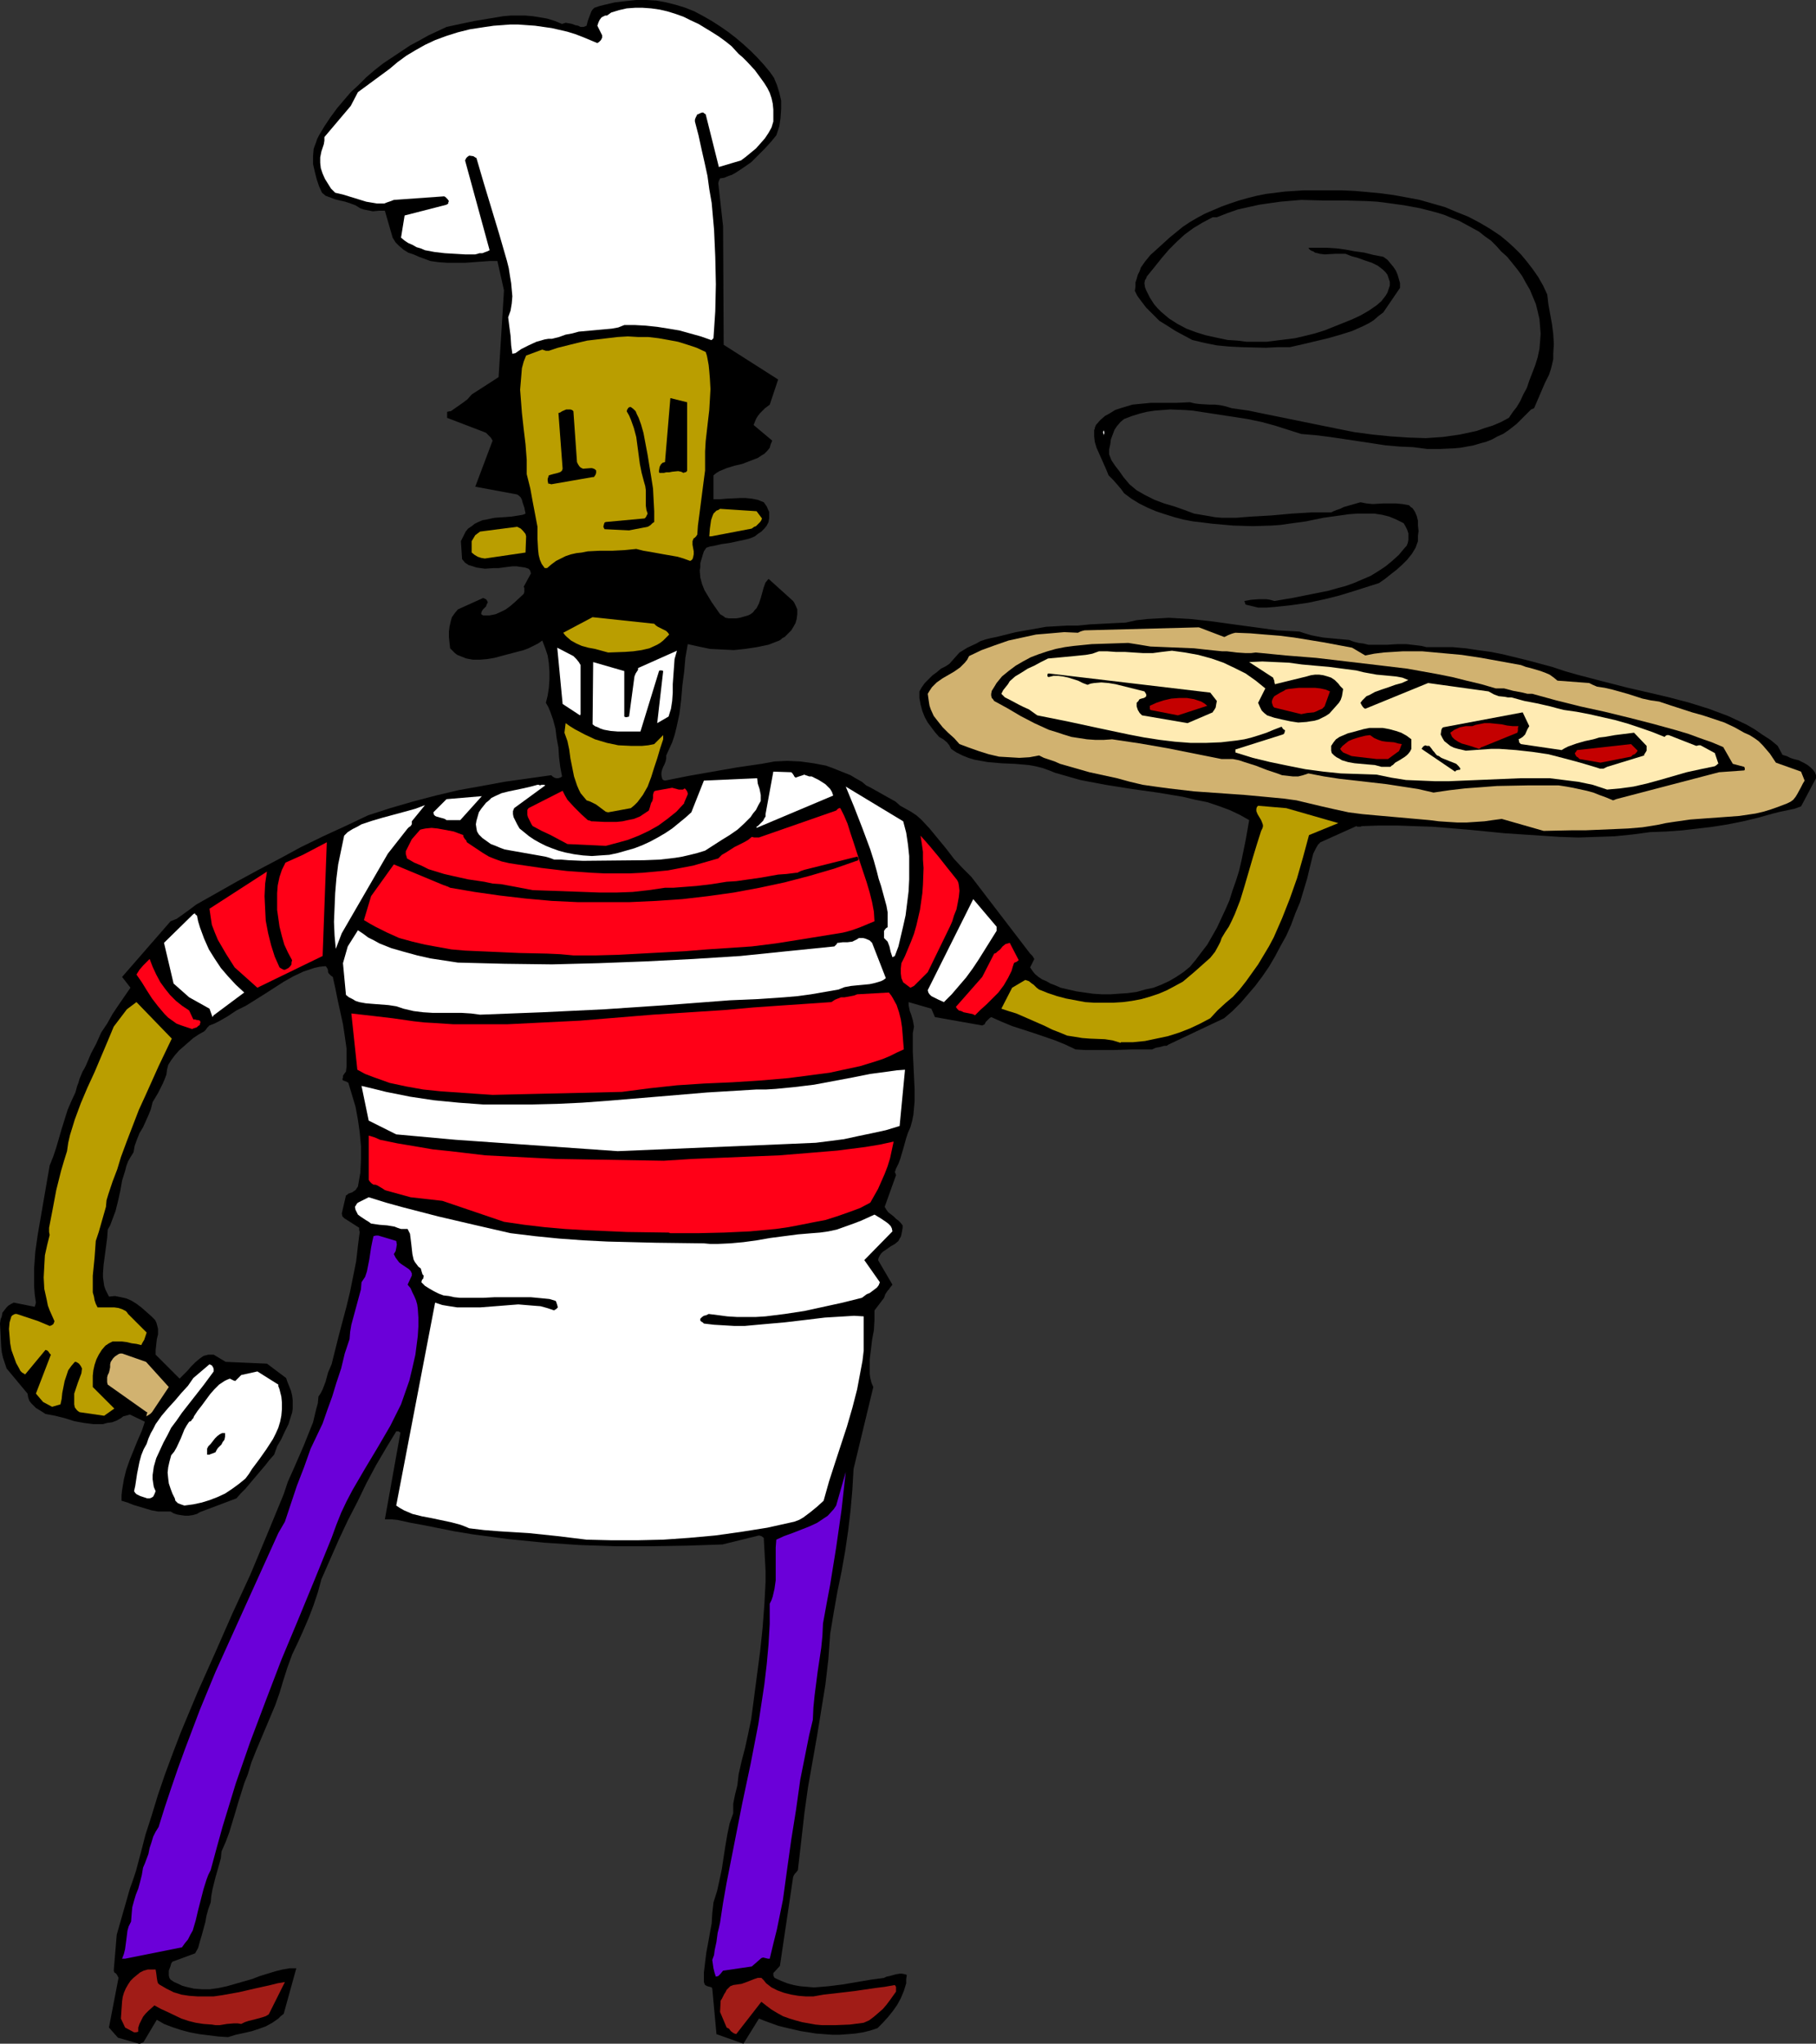 <?xml version="1.0" encoding="UTF-8" standalone="no"?>
<svg
   version="1.0"
   width="129.724mm"
   height="145.944mm"
   id="svg57"
   sodipodi:docname="Chef - Pizza 1.wmf"
   xmlns:inkscape="http://www.inkscape.org/namespaces/inkscape"
   xmlns:sodipodi="http://sodipodi.sourceforge.net/DTD/sodipodi-0.dtd"
   xmlns="http://www.w3.org/2000/svg"
   xmlns:svg="http://www.w3.org/2000/svg">
  <rect width="100%" height="100%" fill="#333333" stroke="none"/>
  <sodipodi:namedview
     id="namedview57"
     pagecolor="#ffffff"
     bordercolor="#000000"
     borderopacity="0.25"
     inkscape:showpageshadow="2"
     inkscape:pageopacity="0.0"
     inkscape:pagecheckerboard="0"
     inkscape:deskcolor="#d1d1d1"
     inkscape:document-units="mm" />
  <defs
     id="defs1">
    <pattern
       id="WMFhbasepattern"
       patternUnits="userSpaceOnUse"
       width="6"
       height="6"
       x="0"
       y="0" />
  </defs>
  <path
     style="fill:#000000;fill-opacity:1;fill-rule:evenodd;stroke:none"
     d="m 37.491,551.601 h 0.323 l 0.323,-0.162 0.485,-0.162 0.162,-0.162 3.555,-5.978 1.939,1.131 2.101,0.808 2.424,0.808 2.424,0.646 2.586,0.485 2.586,0.323 2.586,0.323 2.586,0.162 2.101,-0.646 2.262,-0.485 2.101,-0.485 1.939,-0.646 1.778,-0.646 1.778,-0.969 1.616,-1.131 0.646,-0.646 0.808,-0.646 3.394,-12.279 h -1.778 l -1.939,0.323 -1.939,0.485 -2.101,0.646 -2.101,0.646 -2.101,0.808 -4.525,1.293 -2.262,0.646 -2.262,0.485 -2.262,0.323 h -2.262 l -2.101,-0.162 -2.101,-0.485 -1.131,-0.323 -0.97,-0.485 -1.131,-0.485 -0.97,-0.646 -0.323,-0.485 -0.162,-0.646 v -0.646 -0.646 l 0.485,-1.293 0.162,-0.646 0.323,-0.485 6.141,-2.262 0.808,-1.454 0.485,-1.777 0.485,-1.616 0.97,-3.555 0.323,-1.777 0.485,-1.777 0.646,-1.777 0.162,-1.777 0.323,-1.777 0.808,-3.231 0.97,-3.393 0.485,-1.777 0.162,-1.777 1.131,-2.585 0.97,-2.585 1.616,-5.332 0.808,-2.747 0.808,-2.585 0.808,-2.585 0.97,-2.424 0.97,-3.231 1.293,-3.231 2.586,-6.14 2.586,-6.14 1.131,-3.231 0.97,-3.231 1.131,-3.555 1.293,-3.555 1.616,-3.393 1.454,-3.231 1.454,-3.393 1.293,-3.393 1.131,-3.393 0.97,-3.555 4.686,-10.664 2.424,-5.17 2.586,-5.009 2.424,-5.009 2.586,-4.847 2.747,-4.686 2.747,-4.524 h 0.646 l 0.162,0.162 0.323,0.162 -4.202,23.428 h 1.778 l 1.616,0.162 3.717,0.808 3.555,0.646 1.616,0.323 1.616,0.323 4.848,0.969 4.848,0.808 4.848,0.646 4.848,0.646 9.696,0.969 9.696,0.646 9.696,0.323 h 9.534 l 9.696,-0.162 9.534,-0.323 9.858,-2.424 0.646,0.162 0.646,0.485 0.162,2.908 0.162,2.908 0.162,3.07 v 3.07 l -0.323,6.14 -0.485,6.301 -0.646,6.14 -1.616,12.279 -0.808,6.14 -0.808,3.878 -0.808,3.716 -0.97,3.716 -0.808,3.555 -0.162,1.454 -0.162,1.454 -0.323,1.293 -0.323,1.293 -0.485,2.424 v 1.293 1.293 l -0.97,2.747 -0.646,3.07 -0.485,2.908 -0.485,3.07 -0.485,3.231 -0.646,3.07 -0.646,2.908 -0.97,3.07 -0.323,2.908 -0.162,2.747 -0.485,2.585 -0.485,2.747 -0.485,2.585 -0.323,2.585 -0.323,2.747 v 2.585 l 0.162,0.485 0.162,0.323 0.323,0.162 0.323,0.162 0.646,0.162 0.485,0.162 0.162,0.323 1.131,12.279 7.272,2.585 4.202,-6.786 1.616,0.646 1.778,0.646 1.778,0.646 1.939,0.485 4.202,0.969 2.101,0.323 1.939,0.323 2.262,0.162 2.101,0.162 h 2.101 l 2.262,-0.162 1.939,-0.162 2.101,-0.323 1.939,-0.485 1.939,-0.646 1.454,-1.454 1.454,-1.616 1.293,-1.616 1.131,-1.616 0.97,-1.777 0.808,-1.939 0.646,-2.1 v -1.131 l 0.162,-1.131 -0.485,-0.162 -0.808,-0.162 h -0.646 l -0.97,0.162 -1.778,0.485 -0.808,0.162 -0.646,0.323 -3.555,0.485 -7.595,1.293 -3.878,0.485 -1.939,0.162 -1.939,0.162 -1.778,-0.162 -1.939,-0.162 -1.778,-0.323 -1.778,-0.485 -1.616,-0.646 -1.778,-0.808 -0.162,-0.323 -0.162,-0.323 v -0.646 l 1.778,-1.939 3.555,-23.912 0.162,-0.485 0.323,-0.485 0.323,-0.323 0.485,-0.646 0.97,-8.402 0.808,-7.109 0.97,-6.948 2.424,-13.733 1.131,-6.948 1.131,-6.948 0.808,-6.948 0.485,-6.786 0.97,-5.817 0.97,-5.493 1.131,-5.493 0.97,-5.493 0.808,-5.493 0.646,-5.493 0.485,-5.493 0.323,-5.655 5.333,-22.135 -0.485,-1.131 -0.323,-1.293 -0.162,-1.131 v -1.293 -2.585 l 0.323,-2.585 0.323,-2.747 0.485,-2.585 0.162,-2.747 v -2.585 l 2.586,-3.393 0.162,-0.485 0.162,-0.485 0.646,-0.969 0.323,-0.323 0.323,-0.485 0.646,-0.808 -3.878,-6.624 0.162,-0.646 0.323,-0.646 0.323,-0.485 0.485,-0.485 0.97,-0.646 1.131,-0.808 1.131,-0.646 0.97,-0.808 0.323,-0.646 0.323,-0.485 0.162,-0.646 0.162,-0.808 0.162,-0.969 v -0.646 l -0.485,-0.646 -0.646,-0.646 -0.646,-0.485 -0.646,-0.646 -1.454,-1.131 -0.485,-0.646 -0.485,-0.808 3.07,-8.563 -0.162,-0.485 -0.162,-0.323 0.162,-0.485 0.162,-0.485 0.646,-1.293 0.485,-1.293 0.808,-2.747 0.808,-2.908 0.485,-1.454 0.646,-1.454 0.485,-1.777 0.323,-1.616 0.162,-1.777 0.162,-1.777 v -3.393 l -0.162,-3.393 -0.162,-3.393 -0.162,-3.231 v -3.393 -1.616 l 0.323,-1.777 -0.162,-0.969 -0.162,-0.808 -0.485,-1.616 -0.323,-0.808 -0.162,-0.808 -0.162,-0.808 v -0.808 l 6.141,1.777 0.97,2.262 12.766,2.262 0.323,-0.162 0.323,-0.162 0.323,-0.646 0.646,-0.646 0.323,-0.323 0.485,-0.323 2.909,1.293 2.747,1.131 5.979,1.939 5.656,1.939 2.747,1.131 2.747,1.293 2.586,0.162 h 2.586 5.171 l 5.01,-0.162 h 2.586 2.747 l 0.646,-0.323 0.485,-0.162 0.97,-0.162 1.131,-0.323 h 0.646 l 0.485,-0.323 15.029,-7.109 2.262,-1.939 2.262,-2.262 1.939,-2.262 1.939,-2.262 1.939,-2.585 1.778,-2.585 1.616,-2.747 1.454,-2.747 1.616,-2.908 1.293,-2.908 1.131,-3.07 1.293,-3.07 0.97,-3.231 0.97,-3.231 0.808,-3.393 0.808,-3.231 0.485,-0.969 0.323,-0.646 0.485,-0.808 0.646,-0.646 9.696,-4.362 0.323,0.162 h 0.485 0.323 l 0.323,-0.162 4.686,-0.162 h 4.848 l 4.686,0.162 4.848,0.162 9.858,0.808 9.858,0.969 9.858,0.646 4.848,0.323 5.01,0.162 4.848,-0.162 4.848,-0.162 4.848,-0.485 4.848,-0.646 4.363,-0.162 4.363,-0.323 4.202,-0.485 4.04,-0.485 4.04,-0.646 4.04,-0.808 4.04,-0.969 4.04,-1.131 1.939,-0.485 3.878,-0.808 1.778,-0.646 4.04,-7.594 v -0.808 l -0.323,-0.808 -0.485,-0.646 -0.646,-0.646 -0.808,-0.646 -0.808,-0.485 -1.616,-0.808 -1.293,-0.323 -0.97,-0.323 -0.97,-0.485 -1.131,-0.323 -1.293,-2.424 -1.939,-1.616 -2.262,-1.454 -2.101,-1.454 -2.262,-1.293 -2.424,-1.131 -2.424,-1.131 -2.586,-0.969 -2.586,-0.969 -5.171,-1.616 -5.494,-1.454 -5.494,-1.293 -5.656,-1.293 -6.949,-1.777 -6.787,-1.777 -3.394,-0.969 -3.394,-1.131 -6.626,-1.777 -6.626,-1.616 -3.232,-0.646 -3.555,-0.485 -3.232,-0.485 -3.555,-0.323 h -3.555 -3.555 l -1.293,-0.323 -1.293,-0.162 -2.747,-0.323 h -2.586 l -2.586,0.162 h -2.586 -2.586 l -1.293,-0.323 -1.293,-0.162 -1.293,-0.323 -1.293,-0.485 -3.555,-0.323 -3.394,-0.323 -1.778,-0.323 -1.616,-0.323 -1.616,-0.485 -1.454,-0.485 -3.07,-0.162 -2.909,-0.162 -5.818,-0.808 -5.979,-0.808 -5.818,-0.808 -5.818,-0.646 -2.909,-0.162 -2.909,-0.162 -2.909,0.162 -2.909,0.162 -2.909,0.323 -2.909,0.646 -3.394,0.162 -3.07,0.162 -3.232,0.162 -3.232,0.323 h -2.909 l -2.747,0.162 -2.909,0.162 -2.747,0.485 -2.747,0.485 -2.747,0.485 -5.171,1.293 -1.616,0.323 -1.293,0.323 -1.454,0.485 -1.131,0.646 -2.424,1.131 -2.101,1.293 -2.747,3.07 -0.97,0.646 -1.293,0.646 -1.131,0.969 -1.131,0.808 -1.131,1.131 -0.97,0.969 -0.808,1.131 -0.646,1.131 v 1.777 l 0.323,1.777 0.485,1.777 0.646,1.616 0.808,1.454 0.97,1.293 0.97,1.293 1.131,1.293 1.131,0.646 0.97,0.808 0.646,0.808 0.485,0.969 1.454,0.969 1.616,0.808 1.616,0.646 1.616,0.485 1.778,0.323 1.778,0.323 3.717,0.323 3.717,0.162 3.717,0.323 1.778,0.323 1.939,0.485 1.778,0.646 1.616,0.646 3.394,0.969 3.394,0.969 3.394,0.646 3.394,0.646 7.11,1.131 6.949,0.969 6.787,1.131 3.394,0.808 3.232,0.646 2.909,0.969 3.07,1.131 2.747,1.293 2.586,1.454 -0.97,5.493 -1.131,5.493 -0.646,2.747 -0.808,2.585 -0.97,2.747 -0.808,2.585 -1.131,2.585 -1.131,2.424 -1.131,2.424 -1.293,2.262 -1.293,2.262 -1.616,2.1 -1.454,1.939 -1.616,1.939 -1.778,1.454 -1.939,1.293 -1.939,1.131 -2.101,0.969 -2.101,0.808 -2.262,0.485 -2.262,0.646 -2.424,0.323 -2.424,0.162 -2.262,0.162 h -2.262 l -2.424,-0.162 -2.262,-0.323 -2.262,-0.323 -2.101,-0.485 -2.101,-0.485 -1.454,-0.646 -1.293,-0.485 -1.131,-0.646 -1.131,-0.485 -0.97,-0.646 -0.97,-0.808 -0.646,-0.808 -0.646,-0.969 1.131,-2.262 -0.485,-0.808 -0.646,-0.646 -15.837,-20.681 -1.131,-1.131 -1.293,-1.293 -2.262,-2.424 -2.101,-2.747 -2.262,-2.747 -2.262,-2.747 -2.262,-2.424 -1.293,-1.131 -1.454,-0.969 -1.454,-0.808 -1.454,-0.808 -1.293,-1.131 -1.454,-0.808 -2.586,-1.454 -2.586,-1.454 -1.293,-0.646 -1.131,-0.969 -1.454,-0.808 -1.616,-0.969 -1.616,-0.646 -1.616,-0.646 -1.616,-0.646 -1.778,-0.646 -3.394,-0.646 -3.555,-0.485 -3.555,-0.162 -3.394,0.162 -1.778,0.323 -1.778,0.323 -6.626,0.969 -6.464,1.131 -6.464,1.131 -6.464,1.293 -0.485,-0.162 -0.162,-0.162 -0.162,-0.323 -0.162,-0.808 v -0.646 l 0.162,-0.808 0.323,-0.808 0.323,-0.646 0.323,-0.808 0.162,-0.808 v -0.808 l 0.808,-1.777 0.808,-1.777 0.646,-1.939 0.485,-1.939 0.808,-3.716 0.485,-3.878 0.323,-3.878 0.485,-3.716 0.323,-3.716 0.646,-3.716 2.909,0.646 3.07,0.646 3.232,0.162 3.232,0.162 3.07,-0.323 3.232,-0.485 3.07,-0.646 2.909,-1.131 0.485,-0.323 0.323,-0.323 0.646,-0.323 0.162,-0.162 0.323,-0.323 0.162,-0.162 0.323,-0.323 0.808,-0.808 0.485,-0.808 0.646,-1.131 0.323,-1.131 0.162,-1.293 v -1.293 l -0.485,-1.131 -0.323,-0.646 -0.323,-0.485 -6.626,-5.978 -0.808,0.969 -0.485,1.293 -0.808,2.908 -0.485,1.454 -0.646,1.293 -0.485,0.485 -0.485,0.646 -0.646,0.485 -0.646,0.323 -2.262,0.646 -0.97,0.162 h -1.131 -0.808 l -0.97,-0.162 -0.646,-0.485 -0.808,-0.485 -2.262,-3.231 -0.97,-1.616 -0.97,-1.616 -0.646,-1.616 -0.485,-1.777 -0.162,-1.939 0.162,-0.969 v -0.969 l 0.162,-0.646 0.162,-0.485 0.323,-1.131 0.323,-0.969 0.646,-0.969 0.97,-0.323 0.97,-0.162 2.101,-0.485 2.262,-0.323 2.262,-0.485 2.262,-0.485 1.131,-0.323 1.131,-0.485 0.808,-0.646 0.97,-0.646 0.808,-0.808 0.646,-0.808 0.485,-0.969 0.162,-0.969 v -0.808 -0.969 l -0.323,-0.646 -0.323,-0.808 -0.808,-1.131 -0.808,-0.323 -0.808,-0.323 -1.616,-0.323 -1.616,-0.162 h -1.616 l -3.555,0.162 -1.778,0.162 h -1.778 v -6.463 l 0.808,-0.646 0.808,-0.485 1.939,-0.808 2.101,-0.646 2.101,-0.485 2.101,-0.808 2.101,-0.808 0.97,-0.646 0.808,-0.485 0.808,-0.808 0.646,-0.808 0.162,-0.646 0.162,-0.485 0.162,-0.323 0.162,-0.485 -5.01,-4.201 0.323,-0.808 0.323,-0.808 0.485,-0.808 0.646,-0.808 1.293,-1.293 1.293,-0.969 2.262,-6.786 -14.706,-9.371 -0.162,-31.991 -1.293,-11.633 0.162,-0.646 0.323,-0.646 1.131,-0.162 1.131,-0.485 0.97,-0.323 1.131,-0.646 1.939,-1.293 2.101,-1.454 1.778,-1.777 1.778,-1.777 1.778,-1.939 1.454,-1.777 0.808,-2.424 0.323,-2.262 0.162,-2.424 v -2.262 l -0.485,-2.1 -0.646,-2.1 -0.808,-1.939 -1.131,-1.616 -1.616,-1.939 -1.778,-1.939 -1.778,-1.777 -1.939,-1.777 -2.101,-1.777 -2.101,-1.616 -2.101,-1.454 -2.262,-1.454 -2.262,-1.293 -2.424,-1.293 -2.424,-0.969 L 182.446,1.293 179.861,0.646 177.275,0.162 174.528,0 h -2.747 l -3.07,0.323 -2.747,0.323 -2.747,0.646 -1.293,0.323 -1.454,0.485 -0.485,0.485 -0.323,0.485 -0.485,1.293 -0.485,1.293 -0.323,1.293 -0.808,0.323 h -0.808 l -0.646,-0.323 -0.808,-0.162 -0.808,-0.323 -0.808,-0.162 -0.97,-0.162 -0.97,0.323 -1.939,-0.808 -2.101,-0.646 -1.939,-0.323 -1.939,-0.323 -1.939,-0.162 h -2.101 -1.939 l -1.939,0.162 -3.878,0.646 -3.878,0.646 -3.878,0.808 -3.717,0.808 -2.424,1.131 -2.424,1.131 -2.586,1.454 -2.424,1.293 -2.424,1.616 -2.424,1.616 -2.424,1.616 -2.262,1.777 -2.262,1.939 -2.101,2.1 -2.101,1.939 -1.939,2.262 -1.778,2.1 -1.778,2.424 -1.616,2.424 -1.454,2.424 -0.485,0.969 -0.323,0.969 -0.323,0.808 -0.323,0.969 -0.162,1.939 v 2.1 l 0.485,2.1 0.485,1.939 0.646,1.939 0.808,1.777 0.97,0.808 1.293,0.485 1.293,0.485 1.293,0.323 1.454,0.323 1.454,0.485 1.293,0.485 1.293,0.808 0.97,0.323 0.808,0.162 0.808,0.162 0.808,0.162 1.616,-0.162 h 1.616 l 2.101,7.271 0.808,1.293 0.97,0.969 1.131,0.969 1.293,0.808 1.454,0.485 1.454,0.646 3.07,1.131 2.262,0.323 2.424,0.162 h 2.262 2.424 l 4.363,-0.323 2.262,-0.162 h 2.101 l 1.778,7.917 -1.454,23.428 -7.272,4.686 -1.131,1.293 -1.293,0.969 -1.616,1.131 -1.616,1.131 h -0.323 l -0.646,0.162 v 0.808 0.808 l 9.696,3.716 0.808,0.323 0.646,0.646 0.646,0.646 0.485,0.808 -4.686,12.441 11.312,2.1 0.485,0.323 0.485,0.485 0.323,0.646 0.162,0.646 0.485,1.454 0.162,0.808 0.162,0.808 -0.808,0.323 -0.97,0.162 -2.101,0.323 -2.262,0.162 -2.262,0.162 -2.262,0.485 -0.97,0.162 -1.131,0.485 -0.97,0.485 -0.808,0.646 -0.97,0.646 -0.646,0.808 -1.293,2.585 0.323,4.847 0.808,0.969 0.97,0.646 1.131,0.323 0.97,0.323 1.131,0.162 1.131,0.162 2.424,-0.162 h 1.293 l 1.131,-0.162 2.586,-0.323 h 1.131 l 1.131,0.162 1.131,0.162 0.97,0.323 0.323,0.323 0.162,0.323 0.162,0.646 -1.939,3.555 0.162,0.323 v 0.646 0.485 l -0.162,0.485 -2.424,2.262 -1.131,0.969 -1.293,0.969 -1.293,0.646 -1.454,0.646 -1.616,0.323 h -0.97 -0.808 l -0.485,-0.323 v -0.323 l 0.162,-0.485 0.323,-0.485 0.323,-0.323 0.485,-0.485 0.162,-0.485 0.323,-0.646 -0.162,-0.323 -0.162,-0.323 -0.485,-0.323 -0.485,-0.162 -6.787,3.07 -0.808,0.969 -0.808,1.131 -0.323,1.131 -0.323,1.454 -0.162,1.293 v 1.454 l 0.162,1.616 0.162,1.454 0.646,0.646 0.646,0.646 0.646,0.485 0.808,0.323 1.616,0.646 1.778,0.323 h 1.939 l 1.939,-0.162 1.939,-0.323 1.778,-0.485 3.07,-0.808 3.07,-0.808 1.293,-0.485 1.293,-0.646 1.293,-0.646 1.131,-0.808 0.808,2.1 0.646,1.939 0.323,2.1 0.162,2.262 v 2.1 l -0.162,2.262 -0.323,2.1 -0.485,1.939 0.646,1.131 0.485,1.131 0.808,2.262 0.646,2.424 0.323,2.585 0.485,2.585 0.162,2.585 0.323,2.585 0.485,2.585 v 0 l -0.162,0.162 -0.323,0.162 -0.485,0.162 h -0.646 l -0.485,-0.162 -0.485,-0.323 -0.323,-0.323 -12.605,1.777 -6.141,1.131 -6.302,1.131 -6.141,1.454 -6.141,1.616 -6.141,1.777 -5.979,1.939 -6.141,2.908 -5.979,2.747 -5.979,2.908 -5.656,3.07 -5.818,3.07 -5.656,3.07 -11.15,6.301 -1.939,1.454 -1.778,1.293 -1.616,1.131 -0.808,0.323 -0.808,0.323 -13.09,15.026 2.262,2.908 -3.232,4.686 -1.616,2.424 -1.454,2.585 -1.616,2.424 -1.293,2.908 -1.454,2.747 -1.293,3.07 -0.485,0.969 -0.485,0.808 -0.808,1.939 -0.323,1.131 -0.323,0.808 -0.485,1.777 -1.131,2.424 -0.97,2.262 -0.808,2.585 -0.808,2.585 -1.454,5.009 -0.808,2.424 -0.97,2.424 -0.808,4.686 -0.808,4.686 -0.808,4.686 -0.808,4.686 -0.646,4.524 -0.323,4.524 v 2.262 2.424 l 0.162,2.262 0.323,2.262 -0.162,0.646 -0.162,0.485 -5.656,-1.131 -0.646,0.323 -0.808,0.485 -0.485,0.485 -1.131,1.454 -0.162,0.969 -0.323,0.808 L 0,357.232 l 0.162,3.07 0.162,3.231 0.162,1.454 0.323,1.454 0.485,1.454 0.485,1.454 5.656,6.786 0.162,0.969 0.323,0.969 0.485,0.646 0.646,0.646 0.646,0.646 0.808,0.485 1.778,1.131 2.586,0.485 2.586,0.646 2.586,0.808 2.586,0.485 2.586,0.323 h 1.293 1.293 l 1.131,-0.323 1.293,-0.162 1.293,-0.485 1.131,-0.646 0.646,-0.485 0.646,-0.162 1.131,-0.323 4.04,1.939 -0.808,2.424 -1.131,2.585 -2.101,5.17 -0.97,2.747 -0.646,2.585 -0.485,2.908 -0.162,1.454 v 1.454 l 1.616,0.485 1.616,0.646 3.232,0.969 1.616,0.485 1.778,0.323 h 1.778 1.616 l 0.808,0.485 0.97,0.323 0.97,0.162 1.131,0.162 h 0.97 l 1.131,-0.162 1.131,-0.323 0.808,-0.485 9.858,-3.716 1.131,-1.293 1.293,-1.293 2.586,-3.07 2.747,-3.231 1.131,-1.454 1.293,-1.454 0.808,-2.262 1.131,-1.939 0.97,-2.1 0.97,-1.939 0.646,-2.1 0.323,-0.969 0.162,-1.131 v -1.131 -1.131 l -0.162,-1.293 -0.323,-1.293 -0.323,-0.808 -0.646,-1.616 -0.323,-0.969 v 0 l -5.171,-3.878 -11.15,-0.485 -3.232,-1.939 h -0.646 -0.808 l -0.646,0.162 -0.646,0.162 -1.131,0.808 -1.131,0.969 -1.131,1.131 -0.97,1.131 -1.131,1.131 -0.97,0.969 -6.464,-6.463 v -1.293 l 0.162,-1.454 0.162,-1.454 0.323,-1.293 v -1.454 l -0.323,-1.293 -0.162,-0.485 -0.323,-0.646 -0.485,-0.485 -0.485,-0.485 -2.747,-2.424 -1.293,-0.969 -1.293,-0.808 -1.454,-0.646 -1.454,-0.323 -1.616,-0.323 -1.616,0.162 -0.485,-0.969 -0.485,-0.969 -0.323,-0.969 -0.162,-1.131 -0.162,-1.131 v -1.131 l 0.162,-2.262 0.646,-4.847 0.323,-2.424 0.162,-2.262 0.646,-1.131 0.485,-1.293 0.97,-2.585 0.646,-2.585 0.646,-2.908 0.485,-2.747 0.808,-2.585 0.323,-1.293 0.485,-1.293 0.646,-1.131 0.808,-1.293 0.323,-1.777 0.646,-1.777 0.646,-1.616 0.97,-1.616 1.454,-3.231 0.646,-1.616 0.485,-1.939 1.454,-2.424 1.293,-2.585 0.485,-1.131 0.485,-1.293 0.162,-1.293 0.323,-1.293 0.808,-1.293 0.97,-1.293 1.131,-1.293 1.293,-1.131 1.293,-1.131 1.293,-1.131 1.454,-0.969 1.454,-0.808 0.485,-0.485 0.323,-0.485 0.646,-0.646 1.293,-0.485 1.293,-0.646 2.262,-1.293 2.424,-1.616 1.293,-0.646 1.293,-0.646 2.586,-1.616 2.586,-1.616 5.01,-3.231 2.586,-1.454 2.747,-1.293 1.454,-0.485 1.454,-0.485 1.454,-0.323 1.616,-0.162 0.162,0.162 0.323,0.485 0.162,0.485 v 0.485 l 0.162,0.323 0.323,0.323 0.323,0.323 0.485,0.323 0.646,2.908 0.646,3.231 1.454,6.624 0.485,3.231 0.485,3.393 v 3.07 1.616 l -0.162,1.454 -0.485,0.646 -0.323,0.485 v 0.485 l -0.162,0.485 0.162,0.323 0.485,0.162 0.485,0.162 0.485,0.323 0.97,3.231 0.97,3.231 0.646,3.555 0.485,3.393 0.323,3.716 v 3.555 l -0.162,3.555 -0.646,3.716 -0.323,0.485 -0.323,0.485 -0.97,0.646 -0.485,0.162 -0.485,0.162 -0.323,0.323 -0.323,0.162 -1.131,4.847 0.162,0.808 0.485,0.485 4.04,2.585 v 0.646 l 0.162,0.485 -0.162,1.131 -0.162,1.293 -0.162,1.293 -0.485,4.201 -0.808,4.039 -0.808,4.039 -0.97,4.039 -2.101,7.917 -0.97,3.878 -0.97,3.878 -0.485,1.131 -0.485,1.131 -0.646,2.424 -0.808,2.1 -0.485,0.969 -0.646,0.969 -0.162,1.777 -0.485,1.777 -0.808,3.393 -1.293,3.231 -1.293,3.231 -2.747,6.301 -1.454,3.231 -1.131,3.393 -2.262,5.493 -2.262,5.493 -4.525,10.825 -4.848,10.502 -4.686,10.664 -4.686,10.502 -4.525,10.825 -2.101,5.493 -2.101,5.655 -1.939,5.655 -1.778,5.817 -1.616,5.009 -1.293,5.009 -1.293,4.847 -0.808,2.424 -0.808,2.262 -3.555,12.441 -0.808,9.694 0.162,0.485 0.485,0.323 0.323,0.485 0.323,0.646 -2.586,13.41 2.424,2.747 z"
     id="path1" />
  <path
     style="fill:#a11c17;fill-opacity:1;fill-rule:evenodd;stroke:none"
     d="m 198.768,549.016 6.787,-8.725 1.454,1.131 1.293,0.969 1.616,0.969 1.454,0.808 1.778,0.646 1.616,0.485 1.778,0.485 1.778,0.323 1.778,0.323 1.778,0.162 h 3.717 l 3.878,-0.162 3.717,-0.485 1.454,-0.646 1.293,-0.969 1.131,-0.969 1.293,-1.131 0.97,-1.131 0.97,-1.293 0.808,-1.131 0.808,-1.131 v -0.485 -0.485 -0.323 l -0.323,-0.485 -2.747,0.485 -2.586,0.323 -5.494,0.808 -5.494,0.646 -2.909,0.323 -2.747,0.485 h -2.101 l -1.939,-0.162 -1.939,-0.323 -1.939,-0.485 -1.778,-0.646 -1.616,-0.808 -1.454,-1.131 -0.646,-0.808 -0.646,-0.646 h -0.97 l -0.97,0.323 -1.616,0.646 -1.778,0.646 -1.131,0.162 -1.131,0.162 -0.808,0.323 -0.485,0.485 -0.485,0.485 -0.323,0.646 -0.323,0.485 -0.323,0.646 -0.323,0.646 -0.323,0.485 -0.162,3.07 1.778,4.201 0.323,0.162 0.323,0.162 0.485,0.646 0.646,0.485 0.323,0.162 z"
     id="path2" />
  <path
     style="fill:#a11c17;fill-opacity:1;fill-rule:evenodd;stroke:none"
     d="m 36.198,548.531 h 0.485 l 0.646,-0.162 v -1.131 l 0.323,-0.969 0.485,-0.969 0.485,-0.969 0.646,-0.808 0.808,-0.808 1.616,-1.454 1.778,0.969 1.778,0.808 3.717,1.777 1.939,0.646 1.939,0.485 2.101,0.323 2.262,0.162 0.97,0.162 h 1.131 l 1.939,-0.323 1.939,-0.162 h 0.97 l 0.97,0.162 0.97,-0.485 0.97,-0.323 1.939,-0.485 1.778,-0.485 0.97,-0.323 0.808,-0.485 4.363,-8.725 -1.939,0.323 -1.939,0.485 -4.363,0.969 -4.202,0.969 -4.525,0.808 -2.262,0.323 H 55.429 53.328 l -2.262,-0.162 -2.101,-0.323 -2.101,-0.646 -1.939,-0.969 -1.939,-1.131 -0.323,-0.323 -0.162,-0.485 -0.162,-0.969 -0.162,-1.293 -0.162,-0.969 h -0.97 -1.131 l -1.131,0.323 -0.97,0.485 -0.808,0.646 -0.97,0.808 -0.808,0.808 -0.646,0.969 -0.646,1.131 -0.485,1.131 -0.323,1.131 -0.162,1.131 -0.162,2.262 -0.162,2.424 1.131,2.424 z"
     id="path3" />
  <path
     style="fill:#6b00d9;fill-opacity:1;fill-rule:evenodd;stroke:none"
     d="m 193.92,533.343 0.323,-0.323 0.323,-0.323 0.646,-0.808 7.757,-1.131 2.586,-2.262 0.485,-0.162 0.646,0.162 0.646,0.162 h 0.485 l 0.97,-4.039 0.97,-3.878 1.616,-7.917 1.131,-8.24 1.131,-8.079 1.293,-8.079 1.131,-8.079 1.616,-8.079 0.808,-4.039 0.97,-4.039 0.162,-3.393 0.323,-3.231 0.808,-6.301 0.97,-6.463 0.323,-3.231 0.162,-3.393 0.97,-5.332 0.97,-5.17 1.616,-10.017 1.454,-10.179 1.131,-10.179 -2.586,9.048 -0.646,0.969 -1.616,1.777 -0.97,0.646 -1.939,1.293 -2.101,0.969 -4.525,1.777 -2.262,0.808 -2.101,0.969 -0.162,2.1 v 2.262 2.262 4.362 l -0.323,2.262 -0.485,2.1 -0.323,0.969 -0.485,0.969 v 5.493 l -0.323,5.493 -0.485,5.332 -0.646,5.493 -0.808,5.332 -0.808,5.332 -2.101,10.825 -2.262,10.664 -2.101,10.664 -2.101,10.664 -0.97,5.493 -0.808,5.332 -0.323,1.454 -0.323,1.293 -0.323,2.424 -0.485,2.262 -0.162,1.293 -0.485,1.293 0.162,1.131 0.162,1.131 0.323,1.293 0.323,0.969 z"
     id="path4" />
  <path
     style="fill:#6b00d9;fill-opacity:1;fill-rule:evenodd;stroke:none"
     d="m 33.774,528.658 15.352,-3.07 0.808,-1.131 0.808,-0.969 0.646,-1.293 0.646,-1.131 0.808,-2.747 0.646,-2.747 1.454,-5.655 0.808,-2.585 0.485,-1.293 0.646,-1.293 1.616,-5.978 1.616,-5.817 1.778,-5.817 1.778,-5.817 3.878,-11.148 4.202,-11.148 4.202,-10.987 4.525,-10.825 4.525,-10.987 4.525,-11.148 1.293,-3.555 1.293,-3.231 1.454,-3.07 1.616,-3.07 3.394,-5.817 3.394,-5.655 3.394,-5.817 1.454,-2.908 1.454,-2.908 1.131,-3.231 1.131,-3.231 0.808,-3.393 0.808,-3.555 0.646,-5.009 0.162,-2.585 v -2.424 l -0.162,-2.424 -0.162,-1.131 -0.323,-1.131 -0.485,-1.131 -0.485,-0.969 -0.485,-1.131 -0.808,-0.969 1.131,-2.424 v -0.646 l -0.323,-0.646 -0.485,-0.485 -0.485,-0.323 -1.454,-0.969 -0.646,-0.485 -0.485,-0.646 -0.485,-0.646 -0.485,-0.969 0.485,-0.808 0.162,-0.808 0.162,-0.969 -0.162,-0.969 -4.848,-1.454 h -0.646 l -0.646,0.162 -0.323,1.454 -0.323,1.616 -0.485,3.231 -0.323,1.616 -0.323,1.616 -0.485,1.454 -0.97,1.454 -0.162,1.939 -0.485,1.777 -2.101,7.755 -0.323,1.939 -0.162,1.939 -1.293,3.878 -0.97,4.039 -1.293,3.878 -1.131,3.716 -1.293,3.555 -1.293,3.716 -1.616,3.393 -1.616,3.393 -1.778,5.009 -1.939,5.009 -1.616,4.847 -1.616,4.847 -1.778,3.07 -16.968,37.484 -4.202,10.179 -4.04,10.664 -1.939,5.332 -1.778,5.17 -1.778,5.332 -1.616,5.17 -0.808,1.293 -0.646,1.293 -0.485,1.616 -0.485,1.454 -0.323,1.616 -0.485,1.293 -0.485,1.293 -0.485,1.131 -0.323,1.939 -0.485,1.939 -0.485,1.777 -0.646,1.616 -0.485,1.616 -0.485,1.777 -0.162,1.777 -0.162,2.1 -0.646,1.293 -0.323,1.131 -0.162,1.293 -0.162,1.293 -0.323,2.424 -0.323,1.293 -0.485,1.293 z"
     id="path5" />
  <path
     style="fill:#ffffff;fill-opacity:1;fill-rule:evenodd;stroke:none"
     d="m 158.368,415.559 6.787,0.162 h 6.949 l 6.949,-0.162 6.949,-0.485 7.11,-0.646 6.949,-0.969 7.11,-1.131 7.272,-1.616 1.293,-0.485 1.131,-0.646 1.939,-1.454 1.778,-1.454 1.778,-1.616 1.454,-5.17 1.616,-5.009 3.232,-9.856 1.454,-5.009 1.293,-5.009 0.97,-5.17 0.485,-2.585 0.323,-2.747 v -9.21 l -2.586,-0.162 -2.586,0.162 -5.333,0.323 -5.333,0.646 -5.494,0.646 -5.494,0.485 -5.333,0.485 h -2.747 l -2.747,-0.162 -2.747,-0.162 -2.747,-0.323 -0.323,-0.323 -0.323,-0.162 -0.323,-0.323 v -0.323 -0.162 l 0.485,-0.485 0.485,-0.323 0.646,-0.162 0.646,-0.323 2.586,0.323 2.424,0.323 2.586,0.162 h 2.586 2.586 l 2.586,-0.162 5.171,-0.646 5.333,-0.808 5.171,-1.131 5.171,-1.131 5.171,-1.293 1.293,-0.969 0.808,-0.323 0.646,-0.485 0.646,-0.485 0.646,-0.485 0.485,-0.646 0.323,-0.808 -4.202,-5.978 7.595,-7.755 -0.162,-0.808 -0.323,-0.646 -0.646,-0.646 -0.646,-0.485 -1.454,-0.969 -1.616,-0.969 -1.778,0.808 -1.778,0.808 -2.101,0.808 -2.262,0.808 -2.262,0.808 -2.262,0.485 -2.262,0.323 -2.101,0.162 -3.878,0.323 -3.717,0.485 -3.717,0.485 -3.717,0.646 -3.555,0.485 -3.555,0.323 -3.555,0.162 h -1.778 l -1.778,-0.162 -12.928,-0.162 -13.09,-0.323 -6.464,-0.323 -6.626,-0.485 -6.464,-0.646 -6.626,-0.808 -9.858,-2.262 -9.696,-2.262 -9.373,-2.424 -4.686,-1.293 -4.686,-1.454 -2.909,1.454 -0.162,0.162 -0.162,0.162 -0.162,0.323 -0.323,0.485 0.162,0.808 0.323,0.646 0.323,0.646 0.646,0.485 1.454,0.969 0.808,0.485 0.646,0.485 2.262,0.323 2.101,0.162 1.939,0.323 0.808,0.323 0.97,0.323 h 1.778 l 0.323,0.646 0.323,0.646 0.162,1.293 0.162,1.293 0.162,1.454 0.162,1.454 0.323,1.454 0.323,0.646 0.485,0.646 0.485,0.646 0.646,0.485 0.323,1.131 0.162,0.485 0.323,0.323 -0.162,0.808 -0.323,0.323 -0.162,0.646 0.97,0.969 1.293,0.808 1.131,0.646 1.293,0.646 1.293,0.485 1.454,0.162 1.454,0.323 1.616,0.162 h 3.07 3.07 l 3.07,-0.162 h 3.07 3.394 3.394 l 3.394,0.323 1.616,0.162 1.616,0.485 0.162,0.162 0.162,0.485 0.162,0.485 0.162,0.646 -0.162,0.162 -0.323,0.323 -0.323,0.162 -0.162,0.162 -1.939,-0.646 -1.778,-0.485 -2.101,-0.162 -1.939,-0.162 -1.939,-0.162 -2.101,0.162 -4.04,0.323 -4.202,0.323 h -4.202 -1.939 l -2.101,-0.323 -1.939,-0.323 -1.939,-0.646 -10.504,54.772 0.97,0.646 1.131,0.646 1.131,0.485 1.131,0.485 2.586,0.646 2.586,0.485 5.333,1.131 2.424,0.646 1.293,0.485 1.131,0.485 4.04,0.485 4.04,0.323 7.918,0.485 7.757,0.808 z"
     id="path6" />
  <path
     style="fill:#ffffff;fill-opacity:1;fill-rule:evenodd;stroke:none"
     d="m 49.773,406.349 2.424,-0.323 2.262,-0.485 2.101,-0.646 2.101,-0.808 2.101,-0.969 1.939,-1.293 1.778,-1.293 1.778,-1.454 0.97,-1.293 0.808,-1.293 1.939,-2.585 1.939,-2.747 1.778,-2.747 0.808,-1.616 0.646,-1.454 0.485,-1.616 0.323,-1.616 0.162,-1.777 v -1.777 l -0.162,-1.616 -0.485,-1.939 -0.162,-0.485 -0.162,-0.323 v -0.323 -0.162 l -5.656,-3.555 -4.363,0.969 -1.293,1.293 -0.323,0.323 -0.485,-0.162 -0.97,-0.485 -0.808,0.323 -0.646,0.323 -1.454,0.969 -1.293,1.293 -1.131,1.293 -2.262,3.07 -1.131,1.454 -0.97,1.454 -0.162,0.485 -0.323,0.323 -0.323,0.485 -0.485,0.162 -0.646,0.969 -0.646,1.131 -0.97,2.424 -1.131,2.424 -0.646,1.131 -0.808,0.969 -0.485,1.777 -0.323,1.454 -0.162,1.454 0.162,1.616 0.162,1.293 0.485,1.454 0.485,1.293 0.646,1.293 0.162,0.646 0.646,0.646 0.808,0.323 0.485,0.162 z"
     id="path7" />
  <path
     style="fill:#ffffff;fill-opacity:1;fill-rule:evenodd;stroke:none"
     d="m 39.754,404.41 h 0.646 l 0.485,-0.162 0.485,-0.323 0.323,-0.646 0.323,-0.808 -0.485,-1.131 -0.162,-0.969 -0.162,-1.131 v -1.131 l 0.162,-1.131 0.162,-1.131 0.646,-2.262 0.97,-2.1 0.97,-2.1 1.131,-2.1 0.97,-1.939 1.454,-1.939 1.454,-2.1 2.909,-3.716 2.909,-3.716 2.747,-3.716 v -0.646 l -0.162,-0.485 -0.323,-0.485 -0.323,-0.162 -0.323,-0.162 -4.363,3.716 v 0 l -1.454,2.1 -1.778,1.939 -1.778,2.1 -1.778,1.939 -1.778,2.1 -1.616,2.262 -0.646,1.293 -0.646,1.131 -0.646,1.454 -0.485,1.454 -0.808,1.454 -0.646,1.616 -0.485,1.777 -0.323,1.616 -0.323,1.616 -0.485,3.231 -0.323,1.454 0.323,0.485 0.323,0.323 0.97,0.485 0.97,0.323 z"
     id="path8" />
  <path
     style="fill:#000000;fill-opacity:1;fill-rule:evenodd;stroke:none"
     d="m 56.56,392.616 0.323,-0.162 0.485,-0.162 0.808,-0.323 0.323,-0.646 0.323,-0.485 0.485,-0.485 0.485,-0.485 0.323,-0.646 0.485,-0.646 0.162,-0.808 v -0.969 h -0.808 l -0.646,0.323 -0.646,0.485 -0.646,0.646 -1.131,1.454 -0.646,0.646 -0.323,0.646 v 1.616 z"
     id="path9" />
  <path
     style="fill:#ba9e00;fill-opacity:1;fill-rule:evenodd;stroke:none"
     d="m 28.118,382.114 2.747,-1.939 -5.818,-5.817 v -1.454 -1.616 l 0.162,-1.454 0.323,-1.454 0.485,-1.454 0.646,-1.293 0.808,-1.293 0.97,-1.131 0.485,-0.323 0.485,-0.323 0.97,-0.485 h 1.293 1.293 l 1.293,0.162 1.293,0.323 1.293,0.162 1.293,0.323 0.323,-0.646 0.485,-0.808 0.323,-0.969 0.323,-0.969 -5.01,-5.009 -0.323,-0.485 -0.323,-0.323 -0.97,-0.485 -0.97,-0.323 -1.131,-0.162 H 29.734 28.603 27.472 26.341 l -0.485,-0.969 -0.323,-0.969 -0.162,-0.969 -0.323,-1.131 v -2.262 -2.262 l 0.485,-4.847 0.162,-2.262 0.162,-2.262 0.808,-2.424 0.646,-2.262 1.293,-4.524 0.162,-1.777 0.485,-1.616 1.131,-3.393 1.293,-3.393 0.485,-1.616 0.485,-1.616 1.616,-4.362 1.616,-4.201 1.616,-4.201 1.778,-3.878 3.555,-7.917 3.555,-7.432 -9.534,-9.856 -2.586,1.939 -3.555,4.686 -1.616,3.878 -1.778,4.201 -1.778,4.201 -1.939,4.201 -1.778,4.201 -1.616,4.362 -1.293,4.201 -0.485,2.1 -0.323,2.262 -0.808,2.585 -0.808,2.747 -0.646,2.585 -0.646,2.585 -0.97,5.17 -0.97,5.009 v 1.131 l 0.162,0.808 -0.646,2.585 -0.646,2.908 -0.162,2.908 -0.162,3.07 0.162,3.07 0.646,2.908 0.323,1.616 0.485,1.293 0.646,1.454 0.646,1.454 -0.162,0.485 -0.162,0.323 -0.485,0.323 -0.485,0.162 -3.07,-1.293 -5.818,-1.939 H 4.04 l -0.323,0.162 -0.323,0.162 -0.323,0.323 -0.485,1.616 -0.162,1.777 0.162,1.939 0.162,1.939 0.323,1.777 0.646,1.777 0.646,1.777 0.808,1.454 0.323,0.646 0.485,0.485 0.323,0.162 0.485,0.323 5.494,-6.624 0.485,0.162 0.323,0.323 0.323,0.485 0.323,0.323 -4.04,10.502 1.939,2.262 2.424,1.293 2.262,-0.646 0.323,-1.454 0.162,-1.616 0.646,-3.231 0.485,-1.454 0.485,-1.454 0.808,-1.131 0.97,-1.131 h 0.323 l 0.323,0.162 0.485,0.323 0.485,0.646 0.323,0.646 -0.162,1.293 -0.485,1.293 -0.485,1.293 -0.485,1.454 -0.485,1.454 v 1.293 0.808 0.808 l 0.162,0.808 0.485,0.646 0.323,0.323 0.485,0.323 z"
     id="path10" />
  <path
     style="fill:#d1b270;fill-opacity:1;fill-rule:evenodd;stroke:none"
     d="m 39.754,382.114 0.808,-0.485 0.485,-0.485 4.525,-6.786 -6.141,-6.786 -6.464,-2.262 h -0.485 l -0.485,0.162 -0.485,0.323 -0.485,0.323 -0.485,0.485 -0.323,0.485 -0.323,0.485 -0.162,0.646 v 0.808 l -0.162,0.808 -0.162,0.646 -0.323,0.646 -0.162,0.646 v 0.646 0.646 l 0.162,0.646 10.504,7.432 h 0.162 v 0.162 l -0.162,0.485 v 0.323 h -0.162 l 0.162,0.162 z"
     id="path11" />
  <path
     style="fill:#ff0017;fill-opacity:1;fill-rule:evenodd;stroke:none"
     d="m 182.123,332.835 h 6.626 l 6.787,-0.162 6.949,-0.323 6.949,-0.646 3.394,-0.485 3.394,-0.646 3.232,-0.646 3.394,-0.646 3.07,-0.969 3.232,-1.131 3.07,-1.131 2.747,-1.454 2.101,-3.716 1.778,-4.039 0.808,-2.1 0.646,-2.1 0.485,-2.262 0.485,-2.262 -3.717,0.808 -3.878,0.646 -7.595,0.969 -7.757,0.646 -7.918,0.646 -7.918,0.323 -7.757,0.323 -7.918,0.323 -7.595,0.485 -19.392,-0.323 -9.696,-0.162 -9.534,-0.485 -9.534,-0.485 -9.534,-1.131 -4.686,-0.485 -4.686,-0.808 -4.848,-0.808 -4.686,-0.969 -1.454,-0.646 -1.616,-0.485 v 11.471 0.485 l 0.323,0.485 0.485,0.485 0.485,0.323 h 0.485 l 0.485,0.162 0.808,0.485 0.808,0.485 0.485,0.323 0.485,0.162 6.464,1.777 8.565,0.969 16.645,5.655 5.494,0.808 5.494,0.646 5.494,0.485 5.494,0.323 11.15,0.485 11.312,0.162 0.485,0.162 h 0.485 z"
     id="path12" />
  <path
     style="fill:#ffffff;fill-opacity:1;fill-rule:evenodd;stroke:none"
     d="m 166.771,310.7 46.056,-1.939 3.717,-0.162 3.717,-0.162 3.878,-0.485 3.717,-0.485 3.717,-0.808 3.878,-0.808 3.717,-0.808 3.717,-1.131 1.454,-15.188 -2.262,0.162 -2.262,0.323 -4.848,0.646 -2.424,0.485 -2.424,0.485 -5.171,0.969 -5.171,0.969 -5.333,0.646 -5.01,0.485 -2.586,0.162 h -2.586 l -13.413,0.808 -13.413,1.131 -13.574,1.131 -6.626,0.485 -6.787,0.323 -6.626,0.162 h -6.787 -6.626 l -6.626,-0.485 -6.626,-0.646 -6.464,-0.969 -6.464,-1.293 -3.232,-0.808 -3.394,-0.808 1.939,9.371 7.434,3.716 15.998,1.454 z"
     id="path13" />
  <path
     style="fill:#ff0017;fill-opacity:1;fill-rule:evenodd;stroke:none"
     d="m 132.997,295.512 34.906,-0.808 3.717,-0.485 3.717,-0.485 7.434,-0.808 7.434,-0.485 7.434,-0.323 7.595,-0.485 7.595,-0.646 7.434,-0.969 3.717,-0.485 3.717,-0.808 4.525,-0.969 4.202,-1.293 1.939,-0.646 1.939,-0.808 1.939,-0.969 1.778,-0.808 -0.162,-1.939 -0.162,-2.1 -0.162,-1.939 -0.323,-2.1 -0.485,-1.939 -0.646,-1.939 -0.97,-1.777 -0.485,-0.808 -0.646,-0.808 -8.565,0.485 -0.808,0.323 -0.808,0.162 -1.778,0.323 h -0.97 l -0.808,0.323 -0.808,0.323 -0.97,0.646 -7.11,0.485 -7.11,0.485 -6.949,0.485 -7.11,0.646 -9.858,0.646 -10.019,0.646 -9.858,0.808 -9.858,0.808 -9.696,0.485 -9.858,0.485 h -9.696 -5.01 l -4.848,-0.323 -2.909,-0.162 -2.909,-0.323 -5.656,-0.808 -5.494,-0.646 -5.656,-0.646 1.616,15.188 2.101,1.131 2.101,0.808 2.262,0.808 2.262,0.808 2.262,0.485 2.262,0.485 4.525,0.808 4.686,0.485 9.211,0.646 z"
     id="path14" />
  <path
     style="fill:#ba9e00;fill-opacity:1;fill-rule:evenodd;stroke:none"
     d="m 302.676,281.294 h 3.232 l 3.232,-0.323 3.07,-0.646 3.07,-0.646 3.07,-0.969 2.909,-1.131 2.747,-1.293 2.747,-1.454 1.939,-2.1 2.101,-1.939 2.101,-1.777 1.778,-1.939 1.778,-2.262 1.616,-2.262 1.616,-2.262 1.454,-2.424 1.454,-2.424 1.293,-2.424 1.131,-2.585 1.131,-2.585 2.101,-5.332 1.939,-5.493 1.616,-5.655 1.616,-5.978 7.918,-3.231 -14.059,-4.039 -7.595,-0.646 -0.323,0.323 -0.162,0.485 v 0.323 0.323 l 0.323,0.808 0.97,1.616 0.323,0.808 0.162,0.485 v 0.485 l -0.162,0.485 -0.323,0.646 -1.131,3.555 -1.131,3.716 -2.262,7.755 -1.131,3.716 -1.454,3.716 -0.808,1.777 -0.808,1.616 -0.97,1.454 -0.97,1.616 -0.323,0.969 -0.485,0.969 -0.97,1.777 -1.293,1.616 -1.454,1.293 -2.909,2.585 -3.07,2.585 -2.101,1.131 -2.101,1.131 -2.262,0.969 -2.424,0.808 -2.262,0.646 -2.586,0.485 -2.424,0.323 -2.586,0.162 h -2.586 -2.586 l -2.424,-0.162 -2.586,-0.485 -2.586,-0.485 -2.424,-0.646 -2.424,-0.808 -2.424,-0.969 -0.646,-0.485 -0.808,-0.808 -0.485,-0.323 -0.808,-0.646 -0.97,-0.323 -3.555,2.1 -2.909,5.655 1.939,0.646 2.101,0.646 3.717,1.616 4.04,1.777 1.939,0.969 2.101,0.808 1.939,0.808 2.101,0.323 1.939,0.323 2.101,0.162 4.04,0.162 2.101,0.323 2.101,0.646 z"
     id="path15" />
  <path
     style="fill:#ff0017;fill-opacity:1;fill-rule:evenodd;stroke:none"
     d="m 52.197,277.578 0.485,-0.162 0.485,-0.162 0.323,-0.323 0.485,-0.323 v -0.323 l 0.162,-0.323 -0.162,-0.485 -0.485,-0.162 h -0.323 l -0.485,-0.162 h -0.485 l -1.131,-2.424 -1.939,-1.293 -1.616,-1.293 -1.616,-1.616 -1.293,-1.616 -1.293,-1.777 -1.131,-2.1 -0.97,-2.1 -0.808,-2.1 -0.323,0.323 -0.485,0.485 -0.97,0.969 -0.97,1.131 -0.808,1.293 1.454,2.1 1.293,2.1 1.454,2.262 1.616,2.1 1.778,2.1 0.97,0.969 1.131,0.808 1.131,0.808 1.293,0.485 1.454,0.485 1.454,0.485 z"
     id="path16" />
  <path
     style="fill:#ffffff;fill-opacity:1;fill-rule:evenodd;stroke:none"
     d="m 57.691,274.023 8.242,-6.14 -2.262,-2.1 -2.101,-2.262 -1.939,-2.262 -1.616,-2.424 -1.616,-2.585 -1.293,-2.908 -1.131,-3.07 -0.485,-1.616 -0.323,-1.616 h -0.162 l -0.162,-0.162 -0.162,-0.162 v -0.162 h -0.162 l -0.323,0.162 -7.918,7.755 2.586,10.987 4.202,3.716 5.494,3.07 0.808,2.262 z"
     id="path17" />
  <path
     style="fill:#ffffff;fill-opacity:1;fill-rule:evenodd;stroke:none"
     d="m 129.603,273.862 16.806,-0.646 16.806,-0.808 16.806,-1.131 16.968,-1.293 7.434,-0.323 7.272,-0.485 3.717,-0.323 3.555,-0.485 3.717,-0.646 3.717,-0.646 1.616,-0.646 1.778,-0.323 1.616,-0.162 1.778,-0.162 1.616,-0.162 1.454,-0.323 1.616,-0.485 0.646,-0.323 0.646,-0.485 -3.717,-9.533 -0.323,-0.323 -0.323,-0.323 -1.131,-0.485 -0.646,-0.162 h -0.485 -0.646 l -0.485,0.323 -0.646,0.323 -0.646,0.323 -1.293,0.162 h -1.293 l -1.131,0.162 h -0.323 l -0.162,0.323 -0.646,0.646 -12.766,1.293 -12.605,1.293 -12.766,0.808 -12.766,0.646 -12.766,0.485 -12.605,0.323 -12.766,-0.162 -12.605,-0.323 -7.434,-1.131 -3.555,-0.808 -3.555,-0.969 -3.394,-0.969 -3.232,-1.293 -1.454,-0.808 -1.616,-0.808 -1.293,-0.969 -1.454,-0.969 -2.747,4.362 -1.293,4.524 0.808,8.563 0.808,0.646 0.97,0.485 0.808,0.485 0.97,0.323 1.778,0.323 1.939,0.162 2.101,0.162 2.101,0.162 2.101,0.323 0.97,0.323 0.97,0.323 2.747,0.646 2.586,0.323 2.586,0.162 h 2.747 5.01 l 2.586,0.162 z"
     id="path18" />
  <path
     style="fill:#ff0017;fill-opacity:1;fill-rule:evenodd;stroke:none"
     d="m 263.246,274.023 1.454,-1.454 1.616,-1.454 1.616,-1.616 1.616,-1.616 1.454,-1.939 1.131,-1.939 0.97,-1.939 0.323,-1.131 0.323,-0.969 0.162,-0.162 0.485,-0.162 0.646,-0.485 -2.424,-4.686 -0.485,0.162 -0.646,0.162 -0.808,0.646 -0.646,0.808 -0.808,0.646 -0.323,0.323 -0.485,0.162 -3.232,6.301 -7.11,8.079 0.323,0.485 0.485,0.485 0.646,0.162 0.646,0.323 1.616,0.323 0.808,0.162 z"
     id="path19" />
  <path
     style="fill:#ffffff;fill-opacity:1;fill-rule:evenodd;stroke:none"
     d="m 254.843,270.469 2.101,-2.1 1.939,-2.262 1.939,-2.262 1.778,-2.424 1.616,-2.424 1.616,-2.585 3.232,-5.17 v -1.131 l -6.302,-7.432 -12.282,24.559 0.162,0.646 0.323,0.485 0.485,0.485 0.646,0.323 1.293,0.646 z"
     id="path20" />
  <path
     style="fill:#ff0017;fill-opacity:1;fill-rule:evenodd;stroke:none"
     d="m 70.134,266.268 16.968,-8.24 1.131,-30.698 -6.464,3.393 -4.686,2.1 -0.97,1.939 -0.646,1.939 -0.485,2.262 -0.162,2.1 v 2.262 2.262 l 0.323,2.262 0.323,2.262 0.323,1.293 0.323,1.293 0.646,2.262 0.97,2.1 1.131,2.1 -0.162,0.646 v 0.485 l -0.323,0.485 -0.323,0.323 -0.162,0.162 -0.323,0.162 -0.646,0.323 h -0.323 l -0.323,-0.162 -0.323,-0.162 -0.485,-0.323 -1.293,-2.908 -0.97,-3.07 -0.808,-3.231 -0.646,-3.393 -0.162,-3.231 -0.162,-3.393 0.162,-3.393 0.485,-3.231 -15.514,10.017 0.162,1.131 0.162,1.131 0.323,2.1 0.808,2.1 0.808,1.939 1.131,1.939 1.131,1.939 2.262,3.555 6.141,5.493 z"
     id="path21" />
  <path
     style="fill:#ff0017;fill-opacity:1;fill-rule:evenodd;stroke:none"
     d="m 246.763,266.106 3.717,-3.716 5.979,-12.279 0.646,-1.454 0.485,-1.616 0.646,-1.616 0.323,-1.616 0.323,-1.777 0.162,-1.616 -0.162,-1.454 -0.162,-0.808 -0.323,-0.646 -2.586,-3.231 -2.424,-3.07 -2.424,-2.908 -2.424,-2.747 0.323,2.1 0.323,2.262 v 2.1 l 0.162,2.262 -0.162,4.524 -0.162,2.262 -0.323,2.262 -0.323,2.262 -0.485,2.1 -0.485,2.1 -0.646,2.262 -0.808,2.1 -0.808,1.939 -0.808,1.939 -0.97,1.939 -0.162,1.454 v 1.293 l 0.162,1.293 0.485,1.131 1.939,1.454 z"
     id="path22" />
  <path
     style="fill:#ffffff;fill-opacity:1;fill-rule:evenodd;stroke:none"
     d="m 241.592,258.028 0.97,-2.585 0.646,-2.747 0.646,-2.747 0.646,-2.908 0.808,-6.463 0.162,-3.231 v -3.07 -3.231 l -0.323,-3.07 -0.485,-3.231 -0.808,-3.07 -15.514,-9.371 2.262,5.493 2.262,5.817 2.101,5.655 0.97,3.07 0.808,2.908 0.485,1.939 0.646,1.939 0.97,3.555 0.485,1.777 0.323,1.777 v 1.939 1.939 0.162 l -0.323,0.162 -0.323,0.323 -0.323,0.485 v 1.939 l 0.485,0.485 0.485,0.485 0.485,1.293 0.323,1.454 0.485,1.454 z"
     id="path23" />
  <path
     style="fill:#ff0017;fill-opacity:1;fill-rule:evenodd;stroke:none"
     d="m 154.813,257.866 h 6.141 l 5.979,-0.162 11.958,-0.646 5.979,-0.323 5.979,-0.485 12.12,-0.808 6.464,-0.808 6.141,-0.969 5.979,-0.969 5.979,-0.969 1.293,-0.323 1.131,-0.323 2.262,-0.808 1.939,-0.808 1.939,-0.808 -0.162,-2.585 -0.485,-2.585 -0.646,-2.585 -0.808,-2.747 -1.778,-5.332 -1.778,-5.493 -0.808,-2.424 -0.808,-2.585 -0.485,-1.131 -0.485,-1.131 -0.485,-0.969 -0.485,-0.969 h -0.323 l -0.323,0.162 -0.162,0.162 -0.323,0.323 -20.846,7.271 h -0.485 -0.808 l -0.646,-0.162 -0.97,0.808 -1.131,0.646 -1.293,0.646 -1.293,0.646 -2.262,1.454 -1.131,0.646 -0.97,0.969 -3.394,0.969 -3.394,0.969 -3.394,0.646 -3.394,0.646 -3.394,0.323 -3.555,0.323 -3.394,0.162 h -3.394 -3.394 l -3.394,-0.162 -6.787,-0.485 -6.787,-0.808 -6.626,-0.969 -2.101,-0.323 -2.101,-0.485 -1.778,-0.646 -1.616,-0.646 -1.616,-0.969 -1.454,-0.969 -2.909,-1.939 -0.162,-0.485 -0.323,-0.323 -0.323,-0.485 -0.162,-0.323 v -0.323 l -1.293,-0.485 -1.293,-0.485 -2.586,-0.485 -1.778,-0.323 -1.616,-0.162 -1.616,0.162 -0.808,0.162 -0.646,0.162 -2.262,2.585 -1.616,3.231 v 0.808 l 0.162,0.485 0.162,0.646 1.939,1.131 1.939,0.808 1.939,0.969 2.101,0.646 2.101,0.646 2.101,0.485 4.363,0.969 4.363,0.646 2.262,0.485 2.262,0.162 4.363,0.808 4.202,0.808 4.686,0.162 4.525,0.162 4.525,0.162 4.363,0.162 h 4.525 l 4.363,-0.162 4.363,-0.485 4.363,-0.646 h 2.262 l 2.101,-0.162 4.202,-0.323 4.04,-0.485 4.04,-0.646 2.586,-0.162 2.262,-0.323 4.525,-0.646 4.525,-0.808 2.262,-0.162 2.586,-0.323 h 0.323 l 0.323,-0.162 0.646,-0.323 0.97,-0.323 14.221,-3.555 0.162,0.162 0.162,0.162 v 0.323 0.323 l -6.464,2.262 -6.626,1.939 -6.787,1.777 -6.787,1.454 -6.949,1.293 -6.949,0.969 -6.949,0.808 -7.11,0.485 -7.11,0.323 h -6.949 -7.11 l -6.949,-0.323 -7.11,-0.646 -6.949,-0.808 -6.787,-0.969 -6.626,-1.131 -0.646,-0.323 -0.485,-0.162 -0.323,-0.162 h -0.162 l -13.574,-5.655 -6.141,8.563 -1.939,6.463 1.616,0.969 1.454,0.808 3.232,1.616 3.232,1.454 3.555,0.969 3.394,0.808 3.555,0.646 3.555,0.646 3.717,0.323 7.434,0.323 7.272,0.323 7.434,0.162 3.555,0.162 z"
     id="path24" />
  <path
     style="fill:#ffffff;fill-opacity:1;fill-rule:evenodd;stroke:none"
     d="m 90.657,256.089 1.616,-4.201 12.443,-21.489 5.333,-6.786 0.323,-0.323 0.485,-0.323 0.323,-0.485 v -0.485 -0.323 l 3.555,-4.362 -2.586,0.969 -2.909,0.808 -5.979,1.616 -2.747,0.808 -2.909,0.969 -1.131,0.646 -1.293,0.646 -1.293,0.808 -0.97,0.969 -0.808,3.878 -0.808,3.878 -0.485,3.878 -0.323,3.878 -0.162,3.878 -0.162,3.878 0.162,3.716 z"
     id="path25" />
  <path
     style="fill:#ffffff;fill-opacity:1;fill-rule:evenodd;stroke:none"
     d="m 157.398,232.338 16.483,-0.162 4.202,-0.162 4.202,-0.485 1.939,-0.323 2.101,-0.485 1.939,-0.485 2.101,-0.646 4.525,-2.908 2.101,-1.293 2.101,-1.454 1.778,-1.616 1.778,-1.777 0.646,-0.969 0.808,-0.969 0.646,-1.293 0.646,-1.131 v -0.808 -0.808 l -0.323,-1.616 -0.485,-1.454 -0.162,-1.454 -14.382,0.646 -3.394,8.563 -1.616,1.454 -1.778,1.454 -1.778,1.454 -1.939,1.293 -1.939,1.131 -2.101,1.131 -2.101,0.969 -2.101,0.808 -2.262,0.646 -2.262,0.646 -2.262,0.485 -2.424,0.162 -2.262,0.162 -2.424,-0.162 -2.424,-0.323 -2.424,-0.485 -1.778,-0.485 -1.778,-0.646 -1.616,-0.646 -1.616,-0.808 -1.454,-0.808 -1.454,-0.969 -2.586,-2.1 -0.646,-1.131 -0.646,-1.293 -0.323,-0.646 -0.162,-0.808 v -0.808 l 0.323,-0.808 8.403,-6.14 -0.323,-0.162 h -0.162 -0.485 l -0.485,0.162 -0.323,-0.162 h -0.323 l -1.778,0.485 -2.101,0.485 -3.878,0.808 -1.939,0.485 -1.778,0.808 -0.97,0.485 -0.646,0.646 -0.808,0.646 -0.646,0.808 -0.646,0.808 -0.646,0.969 -0.323,1.131 -0.323,1.131 -0.162,0.969 0.162,1.131 0.162,0.808 0.485,0.808 0.97,0.969 1.131,0.808 1.131,0.808 1.293,0.485 1.131,0.485 1.293,0.485 2.747,0.485 5.494,0.969 2.747,0.485 1.131,0.323 1.293,0.485 h 1.939 l 1.939,0.162 z"
     id="path26" />
  <path
     style="fill:#ff0017;fill-opacity:1;fill-rule:evenodd;stroke:none"
     d="m 163.539,228.299 3.07,-0.808 2.909,-0.808 2.909,-1.131 2.747,-1.293 2.586,-1.454 2.424,-1.777 2.424,-1.939 2.101,-2.262 v -0.162 l 0.97,-2.262 v -0.323 l -0.162,-0.485 -0.323,-0.485 -0.323,-0.323 -0.485,0.323 h -0.323 -0.808 l -1.778,-0.485 -4.525,0.808 -0.323,0.162 -0.162,0.323 -0.162,0.646 v 0.808 l -0.162,0.808 -0.323,0.485 -0.162,0.485 -0.162,0.646 -0.162,0.485 -0.162,0.485 -2.424,1.616 -1.616,0.646 -1.616,0.323 -1.454,0.323 -1.616,0.162 h -3.232 l -3.232,-0.162 h -0.323 l -0.323,-0.162 -0.646,-0.162 -1.778,-1.616 -1.939,-1.939 -1.778,-1.939 -0.646,-1.131 -0.646,-1.293 -9.211,4.686 -0.323,0.485 v 0.646 0.646 l 0.162,0.646 0.646,1.293 0.323,0.646 0.323,0.485 2.424,1.293 2.424,1.131 2.101,1.131 2.424,1.293 z"
     id="path27" />
  <path
     style="fill:#d1b270;fill-opacity:1;fill-rule:evenodd;stroke:none"
     d="m 416.766,224.26 7.595,-0.162 h 3.717 l 3.878,-0.162 3.878,-0.162 3.717,-0.162 3.878,-0.323 4.04,-0.646 2.262,-0.485 2.101,-0.323 4.525,-0.646 4.363,-0.323 2.262,-0.162 2.262,-0.162 4.363,-0.323 4.363,-0.646 2.101,-0.485 2.101,-0.646 2.262,-0.808 2.101,-0.808 0.97,-0.485 0.646,-0.485 0.646,-0.808 0.485,-0.808 0.97,-1.777 0.485,-0.969 0.485,-0.808 -0.97,-2.424 -6.787,-2.424 -1.616,-2.424 -0.97,-1.131 -0.97,-1.131 -1.131,-1.131 -1.131,-0.808 -1.293,-0.808 -1.454,-0.646 -2.586,-1.454 -2.747,-1.293 -2.909,-0.969 -2.909,-0.969 -2.909,-0.808 -5.979,-1.939 -2.909,-0.969 -2.262,-0.323 -2.262,-0.485 -4.04,-1.293 -4.04,-1.131 -2.101,-0.485 -2.101,-0.323 -1.131,-0.485 -0.97,-0.485 -8.565,-0.646 -0.97,-0.808 -1.131,-0.808 -1.131,-0.485 -1.293,-0.485 -2.747,-0.808 -1.293,-0.323 -1.293,-0.485 -5.333,-0.969 -5.333,-0.969 -5.333,-0.808 -5.333,-0.485 -5.333,-0.485 h -2.586 -2.586 l -2.586,0.162 -2.586,0.162 -2.586,0.323 -2.424,0.485 -3.555,-2.1 -7.757,-1.454 -7.918,-1.293 -3.878,-0.485 -4.04,-0.323 -3.878,-0.323 -4.04,-0.162 -0.646,0.162 -0.485,0.162 -0.808,0.323 -0.323,0.162 -0.323,0.162 -0.323,0.162 h -0.162 l -6.787,-2.585 -30.866,0.808 -0.646,0.162 -0.485,0.162 -0.646,0.323 -3.717,-0.162 -3.717,0.323 -3.878,0.323 -3.717,0.808 -3.717,0.808 -3.717,1.293 -3.555,1.293 -3.394,1.616 -0.485,0.969 -0.646,0.808 -0.646,0.646 -0.646,0.646 -1.616,1.131 -3.07,1.777 -1.616,1.131 -1.293,1.293 -0.646,0.969 -0.485,0.808 0.162,1.131 0.162,1.131 0.162,0.969 0.323,0.969 0.808,1.777 1.131,1.454 1.293,1.616 1.454,1.454 1.616,1.454 1.454,1.616 2.586,0.969 2.747,0.969 2.586,0.808 2.747,0.646 2.747,0.162 2.747,0.162 2.747,-0.162 2.586,-0.485 1.293,0.646 1.454,0.485 1.454,0.485 1.454,0.646 7.918,2.262 3.717,0.808 3.717,0.808 3.555,0.969 3.394,0.808 3.394,0.485 3.555,0.485 6.949,0.808 13.736,0.969 6.949,0.646 3.394,0.323 3.555,0.485 3.394,0.808 3.394,0.808 3.555,0.808 3.717,0.808 3.717,0.485 3.555,0.323 7.272,0.646 7.272,0.646 2.586,0.323 2.424,0.162 2.586,0.162 h 2.424 l 2.424,-0.162 2.424,-0.162 2.262,-0.323 2.424,-0.323 z"
     id="path28" />
  <path
     style="fill:#ffffff;fill-opacity:1;fill-rule:evenodd;stroke:none"
     d="m 204.262,223.452 20.685,-8.725 -0.323,-0.969 -0.485,-0.808 -0.646,-0.646 -0.646,-0.646 -1.778,-1.131 -1.939,-0.969 h -0.646 l -0.485,-0.162 -0.485,-0.162 -0.323,-0.162 -2.424,0.808 -0.323,-0.323 -0.162,-0.323 -0.323,-0.485 -0.323,-0.323 -4.848,-0.162 -2.101,11.471 v 0.646 l -0.323,0.485 -0.323,0.646 -0.485,0.485 -0.485,0.485 -0.485,0.485 -0.323,0.162 z"
     id="path29" />
  <path
     style="fill:#ffffff;fill-opacity:1;fill-rule:evenodd;stroke:none"
     d="m 120.553,221.351 h 3.717 l 5.818,-6.463 -9.534,0.808 -3.555,3.555 0.162,0.646 0.323,0.323 0.323,0.162 1.131,0.323 0.646,0.162 0.485,0.162 z"
     id="path30" />
  <path
     style="fill:#ba9e00;fill-opacity:1;fill-rule:evenodd;stroke:none"
     d="m 164.185,219.251 6.141,-1.131 0.97,-0.808 0.808,-0.808 1.454,-1.939 1.293,-2.262 0.97,-2.585 0.808,-2.585 0.808,-2.424 0.808,-2.747 0.808,-2.424 v -1.131 l -2.424,2.424 -1.616,0.323 -1.616,0.162 h -1.616 -1.454 l -3.394,-0.162 -3.07,-0.646 -3.232,-0.969 -2.747,-1.293 -2.747,-1.454 -1.293,-0.808 -1.131,-0.808 -0.323,2.585 0.808,2.262 0.485,2.262 0.323,2.424 0.485,2.424 0.485,2.424 0.808,2.424 0.485,1.131 0.485,0.969 0.808,0.969 0.808,0.969 0.97,0.323 1.616,0.808 0.646,0.485 1.293,0.969 0.646,0.485 z"
     id="path31" />
  <path
     style="fill:#000000;fill-opacity:1;fill-rule:evenodd;stroke:none"
     d="m 436.32,215.696 27.795,-7.271 6.787,-0.485 0.162,-0.162 v -0.162 -0.323 l -0.162,-0.323 -3.07,-0.808 -2.586,-4.524 -3.07,-1.293 -3.232,-1.131 -3.07,-1.131 -3.232,-0.969 -6.464,-1.777 -6.302,-1.616 -6.626,-1.616 -6.626,-1.454 -6.464,-1.616 -6.464,-1.777 h -1.293 l -1.293,-0.323 -2.586,-0.485 -2.424,-0.646 h -1.131 -1.131 l -3.878,-1.131 -4.04,-0.969 -3.878,-0.969 -4.04,-0.808 -8.08,-1.454 -8.08,-0.969 -8.242,-0.969 -8.242,-0.969 -8.08,-0.646 -8.242,-0.808 -1.293,0.162 h -1.454 l -2.424,-0.162 -2.586,-0.323 h -1.293 l -1.616,-0.162 -3.07,-0.323 -2.909,-0.323 -11.797,-0.485 -2.909,-0.485 -3.07,-0.485 -4.848,0.162 -5.01,0.162 -4.848,0.485 -2.424,0.323 -2.424,0.485 -2.262,0.646 -2.424,0.808 -2.101,0.808 -2.101,1.131 -1.939,1.131 -1.939,1.454 -1.778,1.454 -1.454,1.777 -0.485,0.808 -0.808,1.293 -0.162,0.808 v 0.485 l 0.162,0.646 0.323,0.323 0.323,0.485 3.555,1.939 3.555,2.1 3.717,1.939 3.878,1.777 2.101,0.646 1.939,0.646 2.101,0.646 2.101,0.323 2.101,0.323 2.262,0.162 h 2.262 l 2.262,-0.162 7.595,1.131 7.434,1.293 7.272,1.454 7.272,1.454 h 1.616 1.454 l 1.616,0.323 1.454,0.485 3.07,0.969 2.909,1.131 2.909,0.969 1.293,0.485 1.454,0.162 1.454,0.162 H 350.51 l 1.293,-0.323 1.454,-0.485 4.202,0.808 4.202,0.646 8.565,0.969 4.202,0.485 4.202,0.646 4.202,0.646 4.202,0.969 4.363,-0.646 4.202,-0.485 4.363,-0.323 4.202,-0.323 8.403,-0.162 h 8.242 l 2.101,0.323 1.778,0.323 3.717,0.808 1.778,0.485 1.616,0.646 1.778,0.646 1.939,0.808 z"
     id="path32" />
  <path
     style="fill:#ffebb3;fill-opacity:1;fill-rule:evenodd;stroke:none"
     d="m 433.896,213.111 3.555,-0.323 3.555,-0.485 3.555,-0.808 3.555,-0.969 7.272,-2.1 3.717,-0.808 3.878,-0.808 0.485,-0.323 0.323,-0.323 h 0.162 l -0.97,-2.908 -3.878,-2.1 h -0.485 l -0.646,0.162 -7.434,-2.908 h -0.162 -0.323 l -0.323,0.162 -0.323,0.323 -3.232,-1.293 -3.232,-1.131 -3.394,-1.131 -3.394,-0.969 -3.555,-0.808 -3.555,-0.808 -3.394,-0.646 -3.394,-0.485 -1.939,-0.485 -1.778,-0.485 -3.555,-0.808 -3.394,-0.646 -3.555,-0.969 h -0.97 l -0.808,-0.162 -1.616,-0.162 -1.293,-0.485 -1.454,-0.808 -16.322,-2.262 -16.968,6.948 -0.323,-0.162 -0.323,-0.323 -0.323,-0.485 -0.323,-0.646 0.485,-0.646 0.485,-0.485 0.646,-0.646 0.808,-0.323 1.454,-0.808 1.778,-0.646 1.939,-0.646 1.778,-0.646 1.778,-0.485 1.778,-0.808 -1.616,-0.646 -1.778,-0.323 -3.394,-0.323 -1.778,-0.162 -1.778,-0.323 -1.778,-0.323 -1.939,-0.485 -3.717,-0.485 -3.717,-0.485 -3.717,-0.323 -3.555,-0.323 -3.555,-0.485 -3.555,-0.162 -3.555,-0.162 -3.555,0.162 6.464,4.201 0.162,0.485 0.162,0.323 v 0.323 l 0.162,0.646 8.565,-2.1 1.131,-0.323 1.131,-0.162 h 1.131 l 1.131,0.162 1.131,0.323 0.97,0.323 0.97,0.646 0.97,0.969 0.485,0.646 0.808,0.808 -0.162,0.969 -0.162,0.969 -0.323,0.969 -0.485,0.808 -1.293,1.454 -1.293,1.454 -0.97,0.646 -0.97,0.485 -0.97,0.485 -1.131,0.323 -1.131,0.162 -0.97,0.162 -2.262,0.162 -2.101,-0.323 -2.262,-0.485 -2.101,-0.485 -1.939,-0.646 -0.808,-0.646 -0.646,-0.646 -0.485,-0.969 -0.485,-1.131 1.939,-3.878 -2.586,-2.1 -2.747,-1.939 -2.909,-1.454 -3.07,-1.454 -3.232,-1.131 -3.555,-0.969 -3.555,-0.646 -3.555,-0.485 -2.747,0.323 -2.424,0.323 h -2.586 l -2.586,-0.162 -2.424,-0.162 h -2.424 l -2.262,-0.162 h -2.262 l -1.778,0.646 -1.778,0.323 -1.616,0.162 -1.616,0.162 -3.394,0.323 -1.778,0.162 -1.778,0.162 -1.939,0.969 -1.778,0.969 -1.778,0.808 -1.778,1.131 -1.616,0.969 -1.454,1.293 -0.485,0.808 -0.646,0.808 -0.646,0.808 -0.485,0.969 0.97,0.969 1.293,0.646 2.424,1.293 1.293,0.646 1.454,0.646 1.131,0.808 1.131,0.808 4.04,0.808 4.04,0.808 8.242,1.777 8.403,1.777 4.202,0.808 4.202,0.646 4.04,0.485 4.202,0.323 h 4.202 l 4.04,-0.162 4.202,-0.485 2.101,-0.323 1.939,-0.485 2.101,-0.646 1.939,-0.646 1.939,-0.808 2.101,-0.808 0.162,0.162 0.162,0.323 0.162,0.162 0.485,0.323 -0.162,0.646 -0.162,0.323 -0.323,0.162 -12.766,4.039 v 0.808 l 4.686,1.454 4.686,1.131 4.686,0.969 4.848,0.969 4.848,0.646 4.686,0.485 4.848,0.162 4.848,0.162 3.878,0.808 4.04,0.646 3.878,0.162 3.878,0.162 h 3.878 l 3.878,-0.162 15.514,-0.646 h 3.878 3.878 l 3.878,0.485 3.878,0.485 3.878,0.808 z"
     id="path33" />
  <path
     style="fill:#000000;fill-opacity:1;fill-rule:evenodd;stroke:none"
     d="m 393.172,207.941 0.646,-0.162 h 0.323 l 0.162,-0.323 -0.485,-0.646 -0.646,-0.646 -0.808,-0.323 -0.808,-0.323 -1.616,-0.646 -0.808,-0.323 -0.646,-0.485 -0.485,-0.162 -0.323,-0.323 -0.485,-0.646 -0.323,-0.323 -0.323,-0.485 -0.646,-0.808 h -0.646 l -0.485,-0.162 -0.162,0.162 h -0.162 l -0.323,0.323 -0.323,0.485 9.05,6.14 z"
     id="path34" />
  <path
     style="fill:#000000;fill-opacity:1;fill-rule:evenodd;stroke:none"
     d="m 432.603,207.456 h 0.323 l 0.323,-0.162 0.646,-0.323 10.019,-3.07 v -0.323 l 0.162,-0.162 0.485,-0.808 v -1.293 l -3.394,-3.555 -2.586,0.323 -2.586,0.323 -2.747,0.485 -1.454,0.162 -1.616,0.485 -2.262,0.485 -2.262,0.646 -2.262,0.808 -0.97,0.485 -0.808,0.485 -10.989,-1.616 -0.162,-0.162 -0.323,-0.323 v -0.323 l -0.162,-0.485 0.646,-0.323 0.485,-0.323 0.646,-0.646 0.646,-1.454 0.485,-0.808 -1.778,-3.716 -21.493,4.039 -0.323,0.323 -0.162,0.485 -0.162,1.131 0.485,0.969 0.485,0.808 0.808,0.646 0.808,0.646 0.97,0.485 1.131,0.323 2.101,0.485 2.262,-0.162 2.262,-0.162 2.262,-0.162 h 2.262 l 4.525,0.323 4.363,0.485 4.363,0.646 4.363,1.131 4.202,1.131 4.363,1.293 0.485,0.162 0.485,0.162 z"
     id="path35" />
  <path
     style="fill:#000000;fill-opacity:1;fill-rule:evenodd;stroke:none"
     d="m 372.972,206.971 h 2.424 l 0.323,-0.323 0.323,-0.162 0.323,-0.323 0.323,-0.323 1.131,-0.646 1.293,-0.808 0.646,-0.485 0.485,-0.485 0.485,-0.646 0.323,-0.646 v -2.585 l -1.293,-0.969 -1.454,-0.808 -1.454,-0.485 -1.778,-0.485 -1.778,-0.323 h -1.778 -1.778 l -1.616,0.323 -2.909,0.808 -1.293,0.323 -1.131,0.485 -1.131,0.485 -0.97,0.646 -0.646,0.808 -0.646,0.969 v 0.969 0.323 l 0.162,0.646 0.646,0.646 0.646,0.485 0.646,0.323 0.808,0.485 1.616,0.485 1.778,0.323 1.778,0.162 1.778,0.162 1.939,0.162 z"
     id="path36" />
  <path
     style="fill:#c40000;fill-opacity:1;fill-rule:evenodd;stroke:none"
     d="m 432.118,205.84 8.242,-1.616 0.485,-0.485 0.485,-0.162 0.485,-0.485 0.323,-0.485 -1.778,-1.777 -14.544,1.616 v 0 l -0.162,0.162 -0.162,0.323 -0.323,0.323 0.162,0.485 0.323,0.485 0.323,0.162 0.485,0.485 z"
     id="path37" />
  <path
     style="fill:#c40000;fill-opacity:1;fill-rule:evenodd;stroke:none"
     d="m 371.68,204.871 h 3.07 l 2.424,-1.777 0.485,-0.323 0.323,-0.646 0.162,-0.485 0.323,-0.808 -0.97,-0.162 -1.131,-0.323 -2.101,-0.162 -1.131,-0.162 -0.97,-0.323 -1.131,-0.485 -1.131,-0.808 -1.293,0.162 -1.293,0.323 -1.131,0.323 -0.97,0.323 -1.131,0.485 -0.808,0.646 -0.808,0.646 -0.646,0.808 0.323,0.485 0.485,0.485 1.131,0.485 1.131,0.485 1.293,0.162 2.747,0.323 1.454,0.162 z"
     id="path38" />
  <path
     style="fill:#c40000;fill-opacity:1;fill-rule:evenodd;stroke:none"
     d="m 400.121,201.64 9.534,-3.878 0.162,-0.485 v -0.323 -0.485 l 0.162,-0.485 h -1.616 l -1.454,-0.162 -1.454,-0.323 -1.616,-0.162 -1.616,-0.162 h -1.454 l -1.616,0.323 -0.808,0.162 -0.808,0.323 h -0.808 -0.97 l -0.808,0.162 -0.808,0.162 -1.454,0.646 -1.131,0.808 0.485,1.131 0.646,0.646 0.97,0.646 0.97,0.485 2.262,0.646 2.424,0.808 0.485,-0.323 0.162,-0.162 z"
     id="path39" />
  <path
     style="fill:#ffffff;fill-opacity:1;fill-rule:evenodd;stroke:none"
     d="m 166.771,197.439 h 6.141 l 5.01,-16.319 0.162,-0.162 h 0.646 l 0.323,0.162 -1.616,14.057 3.07,-1.777 0.646,-2.1 0.323,-2.1 0.162,-2.262 v -2.262 l 0.323,-4.524 0.162,-2.262 0.646,-2.262 -10.504,4.686 v 0.485 l -0.323,0.485 -0.323,0.485 -0.323,0.808 -1.454,10.825 -0.646,0.162 h -0.323 l -0.323,-0.162 v -12.279 l -8.403,-2.424 -0.162,16.803 0.646,0.485 0.808,0.323 0.646,0.323 0.97,0.323 1.778,0.323 z"
     id="path40" />
  <path
     style="fill:#000000;fill-opacity:1;fill-rule:evenodd;stroke:none"
     d="m 320.614,195.177 6.787,-2.908 0.162,-0.323 0.162,-0.162 0.485,-0.808 0.162,-0.969 0.162,-0.808 -1.778,-2.262 -43.632,-5.17 -0.323,0.162 v 0.323 0.323 l 0.323,0.162 1.293,-0.323 h 1.293 l 1.293,0.162 1.454,0.323 2.586,0.808 1.293,0.646 1.293,0.485 0.808,-0.323 0.97,-0.162 1.939,-0.162 1.939,0.162 1.939,0.323 3.878,0.969 3.878,0.969 0.323,0.485 0.162,0.323 v 0.485 l -0.323,0.323 -0.323,0.162 -0.646,0.162 -0.485,0.162 -0.162,0.162 -0.162,0.323 -0.485,0.485 v 0.969 l 0.323,0.969 0.485,0.808 0.646,0.646 z"
     id="path41" />
  <path
     style="fill:#ffffff;fill-opacity:1;fill-rule:evenodd;stroke:none"
     d="m 156.752,192.753 v -12.279 -0.969 l -0.485,-0.808 -0.646,-0.808 -0.808,-0.808 -4.363,-2.262 1.454,15.188 4.686,3.07 z"
     id="path42" />
  <path
     style="fill:#c40000;fill-opacity:1;fill-rule:evenodd;stroke:none"
     d="m 318.028,193.076 7.918,-2.585 -0.808,-0.646 -0.808,-0.485 -0.97,-0.323 -0.97,-0.323 -1.939,-0.323 h -2.101 l -2.101,0.162 -2.101,0.485 -1.939,0.646 -1.778,0.808 v 0.485 0.323 l 0.162,0.323 z"
     id="path43" />
  <path
     style="fill:#c40000;fill-opacity:1;fill-rule:evenodd;stroke:none"
     d="m 351.318,192.753 1.616,-0.323 1.778,-0.162 0.808,-0.323 0.646,-0.323 0.808,-0.323 0.646,-0.646 1.454,-4.039 -1.131,-0.485 -1.454,-0.323 -1.454,-0.162 h -1.293 -3.07 l -2.909,0.323 -0.646,0.162 -0.485,0.323 -0.97,0.485 -0.808,0.485 -0.808,0.485 -0.323,0.485 -0.162,0.323 -0.162,0.485 v 0.485 l 0.162,0.485 0.162,0.485 0.323,0.323 z"
     id="path44" />
  <path
     style="fill:#ba9e00;fill-opacity:1;fill-rule:evenodd;stroke:none"
     d="m 164.185,176.112 4.525,-0.162 2.262,-0.162 2.262,-0.323 2.101,-0.485 2.101,-0.969 0.808,-0.485 0.808,-0.646 0.808,-0.808 0.808,-0.808 -0.323,-0.485 -0.485,-0.485 -0.97,-0.485 -1.293,-0.646 -0.485,-0.323 -0.485,-0.485 -16.645,-1.777 -7.918,4.201 0.485,0.646 0.485,0.485 1.131,0.969 1.454,0.808 1.454,0.646 1.778,0.485 1.778,0.323 1.778,0.485 z"
     id="path45" />
  <path
     style="fill:#000000;fill-opacity:1;fill-rule:evenodd;stroke:none"
     d="m 128.633,175.142 h 2.586 l 2.424,-0.323 2.424,-0.646 2.262,-0.808 2.262,-0.808 2.262,-1.131 4.202,-2.262 4.202,-2.262 1.939,-1.131 2.101,-0.808 2.262,-0.808 2.101,-0.485 2.262,-0.323 h 2.262 l 2.586,0.485 2.586,0.323 2.586,0.323 2.424,0.323 2.424,0.485 2.424,0.485 2.101,0.969 1.131,0.485 0.97,0.646 h 0.323 0.323 l 0.646,-0.162 0.646,-0.323 h 0.485 l 0.485,0.162 0.97,2.585 1.131,0.646 1.293,0.485 1.293,0.485 1.293,0.323 1.293,0.162 1.293,0.162 h 2.909 l 2.909,-0.162 2.909,-0.485 2.747,-0.646 2.747,-0.808 1.454,-1.131 0.646,-0.485 0.485,-0.646 0.485,-0.646 0.323,-0.646 0.162,-0.808 0.162,-0.808 -3.717,-3.555 -1.293,1.454 -1.293,1.777 -1.616,1.454 -1.616,1.616 -0.97,0.646 -0.808,0.646 -0.97,0.485 -0.97,0.323 -1.131,0.162 -0.97,0.162 -1.131,-0.162 -1.131,-0.162 -0.485,-0.323 -0.646,-0.162 -0.808,-0.323 -0.646,-0.323 -0.323,-0.485 -0.808,-0.969 -0.646,-0.969 -1.131,-2.262 -1.131,-2.262 -0.97,-2.262 -1.293,-2.1 -0.646,-0.969 -0.808,-0.969 -0.808,-0.808 -0.97,-0.646 -1.131,-0.646 -1.131,-0.323 -2.909,-0.485 -2.747,-0.323 -5.656,-0.162 -5.333,-0.162 h -5.494 l -1.454,0.323 -1.454,0.485 -2.909,1.131 -1.293,0.485 -1.293,0.646 -1.131,0.646 -0.97,0.646 -2.424,4.847 h -0.162 l -0.323,0.162 h -0.646 l -1.778,1.131 -1.939,1.293 -1.778,1.454 -1.939,1.293 -2.101,0.969 -1.131,0.485 -1.131,0.323 -1.131,0.323 h -1.293 -1.293 l -1.293,-0.162 -0.323,-0.162 -0.162,-0.162 v -0.646 -0.323 -0.485 -0.808 l -2.586,1.616 -1.131,5.009 0.323,0.808 0.485,0.646 0.808,0.646 0.808,0.323 2.262,0.646 z"
     id="path46" />
  <path
     style="fill:#000000;fill-opacity:1;fill-rule:evenodd;stroke:none"
     d="m 339.683,163.994 h 2.262 l 2.101,-0.162 4.525,-0.485 4.525,-0.646 4.525,-0.969 3.878,-0.969 3.717,-1.131 3.555,-1.131 3.555,-1.131 1.616,-1.131 1.616,-1.293 1.454,-1.131 1.616,-1.454 1.293,-1.293 1.293,-1.616 0.97,-1.616 0.646,-1.777 v -1.454 l 0.162,-1.293 -0.162,-1.454 v -1.293 l -0.323,-1.293 -0.485,-1.131 -0.646,-0.969 -0.485,-0.323 -0.485,-0.485 -1.778,-0.323 -1.778,-0.162 h -1.616 -1.616 l -3.07,0.162 -1.616,-0.162 -1.616,-0.323 -2.262,0.646 -2.262,0.646 -0.97,0.485 -0.97,0.323 -0.808,0.323 -0.646,0.323 h -2.747 -2.586 l -5.333,0.323 -5.333,0.485 -2.747,0.162 -2.909,0.162 -2.101,0.162 -1.939,0.162 h -1.939 -1.778 l -1.939,-0.162 -1.778,-0.323 -1.939,-0.323 -1.939,-0.323 -2.586,-0.969 -2.747,-0.969 -2.747,-0.808 -2.586,-0.969 -2.586,-1.293 -2.262,-1.293 -0.97,-0.808 -0.97,-0.808 -0.808,-0.969 -0.808,-0.969 -1.131,-1.616 -1.131,-1.454 -0.97,-1.454 -0.323,-0.808 -0.323,-0.808 v -1.293 l 0.323,-1.454 0.162,-1.293 0.485,-1.293 0.485,-1.293 0.646,-0.969 0.97,-1.131 0.97,-0.808 2.101,-0.808 2.101,-0.646 1.939,-0.485 2.101,-0.323 2.101,-0.162 2.101,-0.162 4.04,0.162 2.101,0.162 2.101,0.323 4.202,0.646 4.202,0.646 4.202,0.646 3.878,0.808 3.555,0.969 3.555,1.131 3.555,1.131 3.878,0.323 3.878,0.485 7.595,1.131 7.434,1.131 3.717,0.323 3.717,0.162 3.717,0.485 h 3.717 l 3.555,-0.162 1.778,-0.162 1.778,-0.323 1.778,-0.323 1.616,-0.485 1.778,-0.485 1.616,-0.646 1.454,-0.808 1.454,-0.646 1.454,-0.969 1.454,-1.131 0.808,-0.646 0.808,-0.808 1.293,-1.293 1.131,-1.131 0.646,-0.646 0.808,-0.323 0.97,-2.262 0.97,-2.262 0.97,-2.262 1.131,-2.262 0.485,-1.454 0.323,-1.293 0.323,-1.454 v -1.454 l 0.162,-2.585 -0.162,-2.747 -0.323,-2.585 -0.97,-5.332 -0.323,-2.747 -1.131,-2.424 -1.293,-2.262 -1.454,-2.1 -1.616,-2.1 -1.616,-1.939 -1.778,-1.777 -1.778,-1.616 -1.939,-1.616 -2.909,-1.939 -2.747,-1.616 -3.07,-1.616 -3.232,-1.293 -3.07,-1.293 -3.394,-0.969 -3.394,-0.969 -3.394,-0.646 -3.555,-0.646 -3.555,-0.485 -3.394,-0.323 -3.555,-0.323 -3.555,-0.162 h -3.394 -3.555 -3.394 l -2.424,0.162 -2.586,0.162 -2.586,0.323 -2.586,0.323 -2.424,0.485 -2.586,0.646 -2.262,0.646 -2.424,0.808 -2.262,0.808 -2.262,0.969 -2.262,0.969 -2.101,1.131 -1.939,1.131 -1.939,1.293 -1.778,1.454 -1.778,1.454 -1.778,1.616 -1.778,1.616 -1.616,1.454 -1.454,1.777 -1.131,1.616 -0.323,0.969 -0.485,0.969 -0.323,1.131 -0.323,0.969 v 1.131 l -0.162,1.131 0.646,1.293 0.808,1.131 1.616,2.1 1.778,1.777 1.778,1.777 2.101,1.293 2.262,1.454 4.525,2.424 3.394,0.808 3.232,0.646 3.394,0.323 3.232,0.162 6.626,0.162 3.232,-0.162 h 3.232 l 3.555,-0.808 3.394,-0.808 3.394,-0.808 3.394,-0.969 3.07,-0.969 1.454,-0.646 1.454,-0.646 1.616,-0.808 1.293,-0.808 1.293,-1.131 1.293,-0.969 4.525,-6.624 v -1.293 l -0.323,-1.131 -0.323,-1.131 -0.485,-1.131 -0.646,-0.969 -0.808,-0.969 -0.808,-0.969 -1.131,-0.808 -2.586,-0.485 -2.586,-0.646 -2.424,-0.323 -2.586,-0.485 -2.424,-0.323 -2.424,-0.162 h -2.586 -2.586 l 0.323,0.485 0.485,0.323 0.485,0.162 0.485,0.323 1.293,0.323 1.293,0.162 2.909,-0.162 h 1.454 1.293 l 1.616,0.646 1.778,0.485 1.778,0.646 1.939,0.646 1.616,0.808 0.646,0.485 0.808,0.646 0.646,0.646 0.485,0.646 0.323,0.969 0.323,0.969 v 0.969 l -0.323,0.969 -0.323,0.969 -0.485,0.808 -1.131,1.454 -1.293,1.131 -2.101,1.454 -2.262,1.293 -2.424,1.131 -2.424,0.969 -2.424,0.969 -2.424,0.969 -2.586,0.808 -2.586,0.646 -2.747,0.646 -2.586,0.323 -2.586,0.323 -2.586,0.323 h -2.747 -2.586 l -2.586,-0.323 -2.586,-0.162 -3.07,-0.646 -2.909,-0.646 -2.586,-0.808 -2.586,-0.969 -2.424,-1.293 -2.262,-1.454 -2.101,-1.777 -0.97,-0.969 -0.97,-1.131 -1.131,-1.777 -0.97,-1.939 -0.323,-0.808 -0.162,-1.131 0.162,-0.808 0.323,-0.485 0.162,-0.485 2.101,-2.585 1.939,-2.424 1.939,-2.262 2.101,-2.1 2.101,-1.939 2.424,-1.777 2.424,-1.454 2.747,-1.454 h 1.131 l 2.909,-1.131 2.747,-0.969 2.909,-0.646 2.909,-0.646 5.656,-0.808 5.656,-0.485 5.979,0.162 h 5.979 l 5.818,0.162 2.747,0.162 2.586,0.323 4.686,0.646 4.363,0.808 4.363,1.131 2.101,0.646 1.939,0.808 2.101,0.808 1.778,0.969 1.778,0.969 1.778,0.969 1.616,1.293 1.616,1.131 1.454,1.454 1.293,1.454 1.616,1.454 1.454,1.777 1.293,1.616 1.293,1.777 0.97,1.777 1.131,1.939 0.808,1.939 0.808,1.939 0.485,1.939 0.485,2.1 0.162,1.939 0.162,2.1 -0.162,2.1 -0.162,1.939 -0.485,2.262 -0.646,2.1 -0.808,2.1 -0.808,2.1 -0.646,1.939 -0.97,1.777 -0.808,1.777 -0.97,1.616 -1.131,1.454 -0.97,1.454 -2.101,1.131 -2.262,0.969 -2.101,0.646 -2.262,0.808 -2.262,0.485 -2.262,0.485 -2.262,0.323 -2.262,0.323 -4.686,0.323 -4.686,-0.162 -4.848,-0.323 -4.848,-0.485 -4.848,-0.646 -4.848,-0.969 -9.534,-1.939 -9.534,-1.939 -4.686,-0.969 -4.525,-0.646 -1.616,-0.485 -1.454,-0.323 -1.454,-0.162 h -1.454 l -2.747,-0.162 -1.293,-0.162 -1.293,-0.323 -3.555,0.162 h -3.394 -3.555 l -3.394,0.323 -1.616,0.162 -1.616,0.485 -1.616,0.485 -1.454,0.485 -1.293,0.808 -1.454,0.808 -1.293,1.131 -1.131,1.293 -0.323,0.808 v 0.323 l -0.162,0.162 v 1.777 l 0.162,1.454 0.485,1.616 0.646,1.454 1.293,2.908 0.646,1.454 0.646,1.616 1.293,1.293 1.131,1.293 0.97,1.131 0.808,1.131 1.939,1.454 2.101,1.293 2.262,1.131 2.262,0.969 2.424,0.808 2.586,0.808 2.424,0.646 2.586,0.485 2.747,0.323 2.586,0.323 5.494,0.485 5.333,0.162 5.171,-0.162 2.262,-0.162 2.262,-0.323 4.686,-0.646 4.686,-0.969 4.686,-0.646 2.262,-0.323 2.262,-0.162 h 2.262 2.262 l 2.101,0.323 1.939,0.485 1.939,0.808 1.939,0.969 0.485,0.808 0.485,0.969 0.323,0.969 v 0.969 0.808 l -0.162,0.808 -0.323,0.808 -0.485,0.485 -1.616,1.939 -1.778,1.616 -1.778,1.454 -1.939,1.293 -2.101,1.293 -2.262,0.969 -2.262,0.969 -2.262,0.808 -2.424,0.646 -2.262,0.646 -4.848,0.969 -4.848,0.969 -4.848,0.808 -1.131,-0.323 -0.97,-0.162 h -2.101 l -2.101,0.162 -1.778,0.323 0.162,0.485 0.162,0.485 z"
     id="path47" />
  <path
     style="fill:#ba9e00;fill-opacity:1;fill-rule:evenodd;stroke:none"
     d="m 147.702,153.33 1.131,-0.969 1.293,-0.969 1.293,-0.646 1.293,-0.646 1.454,-0.485 1.454,-0.323 1.454,-0.162 1.616,-0.323 3.232,-0.162 h 3.394 l 3.232,-0.162 3.232,-0.323 1.939,0.485 1.939,0.323 3.555,0.646 3.717,0.646 1.616,0.485 1.778,0.646 0.323,-0.162 0.323,-0.323 0.162,-0.485 0.162,-0.808 v -0.808 l -0.323,-1.777 v -0.969 l 0.323,-0.808 h 0.162 l 0.162,-0.162 0.323,-0.323 0.323,-0.485 0.162,-2.424 0.323,-2.424 0.646,-5.009 0.646,-5.009 0.323,-2.424 v -2.262 -2.908 l 0.162,-2.747 0.646,-5.655 0.323,-2.747 0.162,-2.747 0.162,-2.908 -0.162,-2.908 -0.162,-1.939 -0.162,-1.616 -0.323,-1.777 -0.162,-0.808 -0.323,-0.969 -2.424,-1.131 -2.424,-0.808 -2.586,-0.808 -2.586,-0.485 -2.747,-0.485 -2.747,-0.323 h -2.747 l -2.747,-0.162 -2.747,0.162 -2.747,0.323 -2.747,0.323 -2.747,0.323 -2.747,0.646 -2.586,0.646 -2.586,0.646 -2.424,0.808 h -0.808 l -0.97,-0.323 -4.363,1.616 -0.646,1.616 -0.485,1.777 -0.162,1.939 -0.162,1.939 -0.162,1.939 0.162,2.1 0.323,4.201 0.485,4.362 0.485,4.039 0.323,4.201 v 1.939 1.939 l 0.485,1.939 0.485,1.939 0.646,3.555 0.646,3.393 0.646,3.393 v 3.231 l 0.162,2.908 0.162,1.454 0.323,1.293 0.485,1.131 0.808,1.131 z"
     id="path48" />
  <path
     style="fill:#ba9e00;fill-opacity:1;fill-rule:evenodd;stroke:none"
     d="m 130.896,150.745 10.989,-1.616 0.162,-4.362 -0.162,-0.646 -0.646,-0.808 -0.646,-0.646 -0.97,-0.485 -10.019,1.293 -0.646,0.485 -0.646,0.485 -0.485,0.808 -0.485,0.808 v 3.07 l 0.808,0.646 0.808,0.485 0.97,0.323 z"
     id="path49" />
  <path
     style="fill:#ba9e00;fill-opacity:1;fill-rule:evenodd;stroke:none"
     d="m 191.981,144.767 10.989,-2.1 0.646,-0.485 0.485,-0.162 0.323,-0.323 0.808,-0.808 0.323,-0.485 0.162,-0.485 -1.454,-1.939 -9.858,-0.646 -0.485,0.323 -0.485,0.162 -0.808,0.808 -0.323,0.808 -0.323,0.969 -0.323,2.262 -0.162,2.1 z"
     id="path50" />
  <path
     style="fill:#000000;fill-opacity:1;fill-rule:evenodd;stroke:none"
     d="m 169.841,143.151 5.01,-0.969 0.323,-0.162 0.485,-0.323 0.485,-0.485 0.485,-0.323 v -2.908 l -0.162,-3.07 -0.162,-3.07 -0.485,-3.07 -0.97,-5.978 -1.131,-5.978 -0.646,-2.262 -0.646,-1.777 -0.485,-0.969 -0.323,-0.808 -0.646,-0.646 -0.646,-0.485 h -0.323 l -0.323,0.162 -0.323,0.485 -0.162,0.485 0.646,1.131 0.485,1.131 0.808,2.262 0.646,2.424 0.323,2.424 0.646,4.847 0.485,2.424 0.646,2.424 0.323,1.131 0.162,1.131 v 4.201 l 0.162,1.131 0.323,0.969 -0.162,0.323 -0.162,0.323 -0.162,0.323 -0.323,0.323 -10.504,0.969 -0.323,0.162 -0.162,0.485 -0.162,0.646 0.323,0.646 z"
     id="path51" />
  <path
     style="fill:#000000;fill-opacity:1;fill-rule:evenodd;stroke:none"
     d="m 148.833,130.71 11.15,-1.939 h 0.323 l 0.162,-0.162 0.323,-0.485 0.162,-0.485 v -0.646 l -0.323,-0.323 -0.323,-0.162 -0.485,-0.162 h -0.323 l -2.101,0.162 -0.646,-0.323 -0.323,-0.323 -0.323,-0.485 -0.323,-0.646 -0.97,-13.733 -0.323,-0.323 -0.485,-0.162 h -0.485 -0.646 l -1.131,0.485 -0.485,0.323 -0.485,0.162 1.131,15.026 -0.162,0.485 -0.323,0.323 -0.323,0.162 -0.485,0.162 -0.646,0.162 -0.646,0.162 -1.131,0.323 -0.162,0.485 -0.162,0.485 v 0.485 l 0.162,0.808 h 0.323 z"
     id="path52" />
  <path
     style="fill:#000000;fill-opacity:1;fill-rule:evenodd;stroke:none"
     d="m 132.997,130.064 h 6.141 l -1.939,-25.69 -0.162,-0.323 -0.162,-0.162 h -0.485 -0.485 l -0.646,0.162 -1.778,1.939 -9.05,5.493 10.181,4.039 0.323,0.808 0.323,0.969 v 0.808 0.808 l -0.323,1.616 -0.646,1.616 -0.646,1.777 -0.808,1.616 -0.646,1.616 -0.485,1.616 v 0.485 l 0.323,0.485 0.323,0.323 h 0.323 z"
     id="path53" />
  <path
     style="fill:#000000;fill-opacity:1;fill-rule:evenodd;stroke:none"
     d="m 178.406,127.64 h 0.808 l 0.646,-0.162 h 0.808 l 0.808,-0.162 1.616,-0.162 0.808,0.162 0.646,0.323 0.323,-0.162 h 0.162 l 0.323,-0.162 0.162,-0.323 V 108.575 l -4.525,-1.131 -1.454,17.288 -0.646,0.162 -0.485,0.485 -0.323,0.646 -0.162,0.969 v 0.485 l 0.162,0.162 z"
     id="path54" />
  <path
     style="fill:#000000;fill-opacity:1;fill-rule:evenodd;stroke:none"
     d="m 194.405,124.732 10.989,-4.039 -5.01,-5.493 v -1.131 l 7.272,-7.432 v -0.485 l 0.162,-0.323 v -0.485 -0.646 l -12.12,-7.109 -1.616,27.144 z"
     id="path55" />
  <path
     style="fill:#ffffff;fill-opacity:1;fill-rule:evenodd;stroke:none"
     d="m 297.828,117.785 0.323,-0.808 v -0.323 l -0.162,-0.485 -0.162,0.323 v 0.323 l 0.162,0.485 z"
     id="path56" />
  <path
     style="fill:#ffffff;fill-opacity:1;fill-rule:evenodd;stroke:none"
     d="m 139.137,95.326 1.616,-1.131 1.939,-0.969 2.101,-0.969 2.262,-0.646 0.97,-0.162 h 0.97 l 1.939,-0.485 1.778,-0.646 1.778,-0.323 1.778,-0.485 1.778,-0.162 1.778,-0.162 3.555,-0.323 1.778,-0.162 1.778,-0.323 1.616,-0.646 h 2.909 l 2.909,0.162 3.07,0.323 3.07,0.485 2.909,0.485 2.909,0.808 2.909,0.808 2.747,0.969 h 0.162 l 0.162,-0.162 v 0 l 0.162,-0.162 0.162,-0.162 0.485,-7.271 0.162,-7.271 -0.162,-7.432 -0.323,-7.271 -0.646,-7.271 -0.646,-3.716 -0.485,-3.555 -0.808,-3.716 -0.808,-3.555 -0.808,-3.716 -0.97,-3.716 v -0.485 l 0.162,-0.485 0.485,-0.969 h 0.162 l 0.323,-0.162 0.323,-0.162 0.485,-0.162 h 0.323 l 0.162,0.162 0.485,0.323 3.555,14.218 5.979,-1.777 1.293,-0.969 2.747,-2.262 1.293,-1.454 1.131,-1.293 0.97,-1.454 0.808,-1.454 0.485,-1.616 v -1.616 -1.616 l -0.162,-1.616 -0.323,-1.454 -0.485,-1.454 -0.646,-1.293 -0.808,-1.293 -0.808,-1.131 -1.778,-2.424 -2.101,-2.262 -1.131,-1.131 -1.131,-0.969 -1.939,-2.1 -1.616,-1.293 -1.778,-1.293 -1.778,-1.131 -3.717,-2.262 -2.101,-0.969 -1.939,-0.969 -2.262,-0.808 -2.101,-0.646 -2.101,-0.485 -2.262,-0.323 -2.262,-0.162 h -2.101 l -2.262,0.162 -2.101,0.485 -2.101,0.646 -0.646,0.485 -0.485,0.323 h -0.485 l -0.323,0.162 -0.646,0.323 -0.485,0.646 -0.323,0.646 -0.323,0.969 1.293,2.585 v 0.646 l -0.323,0.646 -0.485,0.485 -0.485,0.323 -1.939,-0.808 -1.939,-0.808 -2.101,-0.808 -2.101,-0.646 -2.101,-0.485 -2.101,-0.485 -4.525,-0.646 -4.525,-0.323 h -2.262 l -2.101,0.162 -2.262,0.162 -2.262,0.323 -2.101,0.323 -2.101,0.323 -3.232,0.808 -3.07,0.969 -3.07,1.131 -2.747,1.293 -2.586,1.454 -2.424,1.454 -2.424,1.777 -2.101,1.777 -8.565,6.301 -1.939,3.716 -7.11,8.402 v 0.969 l -0.162,0.969 -0.323,0.969 -0.323,0.969 -0.323,1.616 v 1.454 l 0.162,1.454 0.485,1.454 0.646,1.454 0.808,1.293 0.808,1.293 1.131,1.131 2.101,0.485 2.101,0.646 2.101,0.646 2.101,0.646 1.939,0.323 0.97,0.162 h 0.97 0.97 l 0.808,-0.323 0.97,-0.323 0.808,-0.323 13.574,-0.969 0.323,0.162 0.323,0.323 0.323,0.323 0.323,0.485 -0.162,0.323 v 0.323 l -0.485,0.323 -11.312,2.908 -0.97,5.978 0.97,0.808 0.97,0.646 1.131,0.485 1.131,0.646 1.131,0.323 1.131,0.485 2.586,0.485 2.747,0.323 2.747,0.162 2.747,0.162 h 2.747 l 0.646,-0.162 0.485,-0.162 h 0.808 l 0.808,-0.323 0.485,-0.162 0.646,-0.323 -6.626,-24.236 0.162,-0.323 0.162,-0.323 0.323,-0.323 0.485,-0.323 1.131,0.162 0.485,0.323 0.323,0.162 1.939,6.624 2.101,6.948 2.101,6.948 2.101,7.271 0.485,1.939 0.323,2.1 0.323,1.939 0.162,1.777 0.162,1.777 -0.162,1.939 -0.323,1.939 -0.646,1.777 0.323,2.585 0.323,2.424 0.162,2.585 0.323,2.262 z"
     id="path57" />
</svg>
